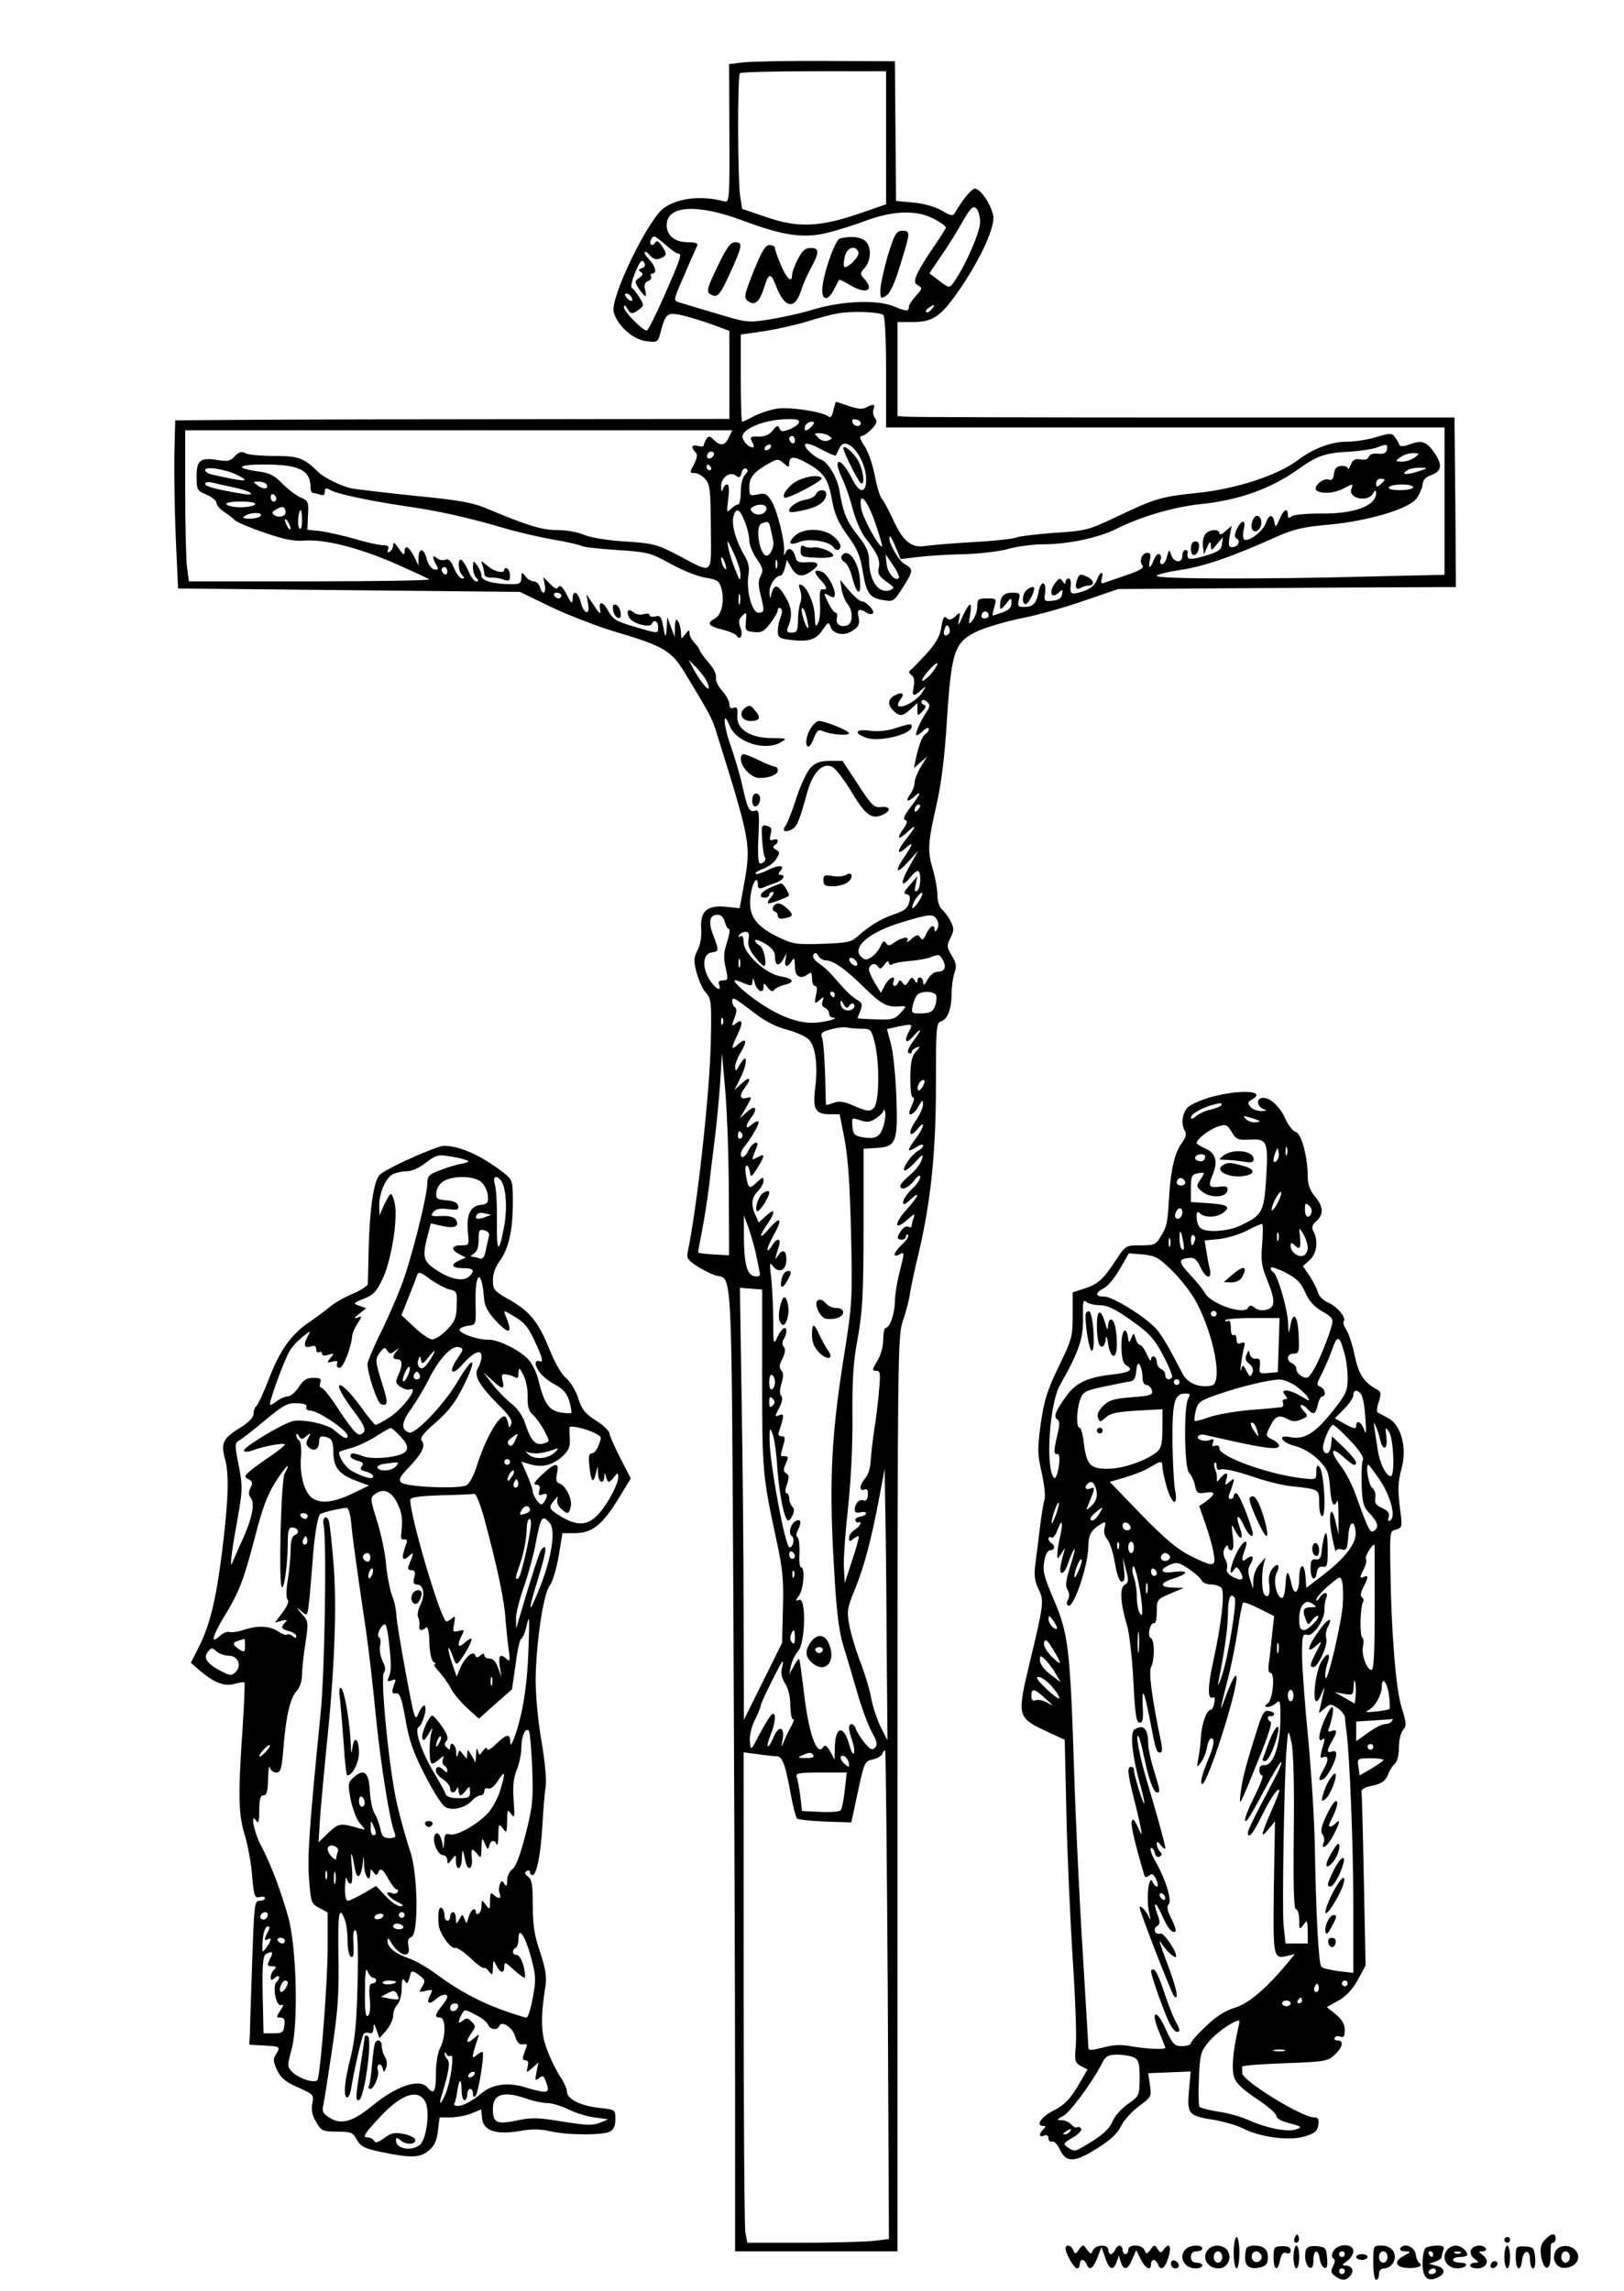 <?xml version="1.0" standalone="no"?>
<!DOCTYPE svg PUBLIC "-//W3C//DTD SVG 20010904//EN"
 "http://www.w3.org/TR/2001/REC-SVG-20010904/DTD/svg10.dtd">
<svg version="1.0" xmlns="http://www.w3.org/2000/svg"
 width="570pt" height="804pt" viewBox="0 0 570 804"
 preserveAspectRatio="xMidYMid meet">

<g transform="translate(0,804) scale(0.1,-0.1)"
fill="#000000" stroke="none">
<path d="M2607 7821 l-48 -6 1 -243 c1 -229 0 -243 -17 -239 -79 22 -163 13
-213 -23 -55 -39 -189 -315 -176 -365 12 -46 66 -96 113 -102 41 -5 42 -5 52
33 18 66 23 69 78 57 27 -7 74 -21 106 -33 l57 -21 0 -155 0 -154 -692 -1
c-381 0 -819 -1 -973 -2 l-280 -2 -3 -120 c-1 -66 1 -199 5 -295 l8 -175 600
-6 600 -6 105 -51 c58 -28 158 -67 223 -87 177 -52 203 -68 250 -145 87 -143
97 -162 111 -208 122 -391 123 -395 96 -543 l-14 -76 -48 5 c-67 6 -91 -15
-87 -78 2 -27 -3 -57 -13 -75 -13 -26 -14 -37 -3 -78 7 -26 21 -58 32 -70 19
-20 21 -33 18 -167 -3 -178 -48 -586 -81 -742 -5 -23 0 -30 34 -52 22 -14 52
-28 65 -32 57 -14 54 54 61 -1144 3 -608 6 -1369 6 -1692 l0 -588 285 0 285 0
0 1605 c0 1552 1 1607 19 1660 10 29 22 73 25 97 4 24 17 88 31 143 42 180 60
351 60 588 0 201 1 218 18 223 23 7 37 44 37 99 0 24 5 56 10 71 8 21 7 33 -9
60 -18 30 -19 36 -5 63 13 27 13 33 0 59 -8 16 -22 34 -30 41 -9 8 -16 29 -16
51 0 20 -7 59 -15 86 -20 67 -19 94 11 225 18 78 30 175 38 309 16 239 26 268
111 307 30 13 99 33 152 44 54 10 152 38 218 61 l120 41 155 1 c85 1 352 2
593 4 l437 2 -2 298 -3 297 -950 0 c-522 0 -962 1 -977 3 l-28 2 0 165 0 165
58 0 c69 1 97 21 166 123 72 107 119 213 112 250 -8 42 -47 98 -66 95 -12 -3
-44 -42 -69 -86 -6 -11 -16 -9 -45 9 -23 13 -63 25 -100 28 l-61 6 -2 245 -2
245 -243 1 c-134 1 -265 -2 -291 -5z m503 -264 l0 -234 -96 -33 c-137 -47
-214 -50 -324 -12 l-85 29 -7 44 c-9 58 -10 424 -1 432 3 4 120 7 260 7 l253
0 0 -233z m330 -297 c0 -36 -56 -162 -95 -214 -13 -17 -15 -17 -49 9 l-34 26
42 62 c24 34 57 88 75 120 27 47 36 56 47 46 8 -6 14 -29 14 -49z m-830 5
c136 -51 208 -62 290 -43 36 9 99 28 140 44 96 35 177 38 238 6 23 -12 42 -26
42 -30 0 -4 -20 -35 -44 -70 -24 -34 -49 -76 -57 -93 -11 -27 -10 -33 4 -41
15 -8 14 -12 -8 -36 -14 -15 -25 -32 -25 -39 0 -17 -10 -16 -53 2 -57 24 -179
19 -275 -9 -45 -14 -118 -30 -161 -37 -77 -12 -81 -11 -187 21 -60 18 -119 35
-130 39 -22 6 -21 7 18 96 21 50 42 96 45 103 4 8 -6 12 -33 12 -45 0 -74 23
-74 60 0 70 108 76 270 15z m-273 -85 c18 -16 38 -30 44 -30 14 0 7 -19 -53
-156 -28 -63 -54 -114 -58 -114 -15 0 -80 67 -80 81 1 10 4 9 11 -3 12 -21 18
-22 42 -4 18 14 18 15 1 43 -10 15 -22 31 -27 34 -4 3 2 28 13 54 16 38 23 46
30 35 7 -11 4 -17 -7 -21 -12 -4 -14 -8 -4 -13 9 -6 8 -11 -5 -21 -17 -12 -17
-14 -1 -39 22 -32 29 -33 21 -2 -4 16 -1 25 11 30 9 3 13 10 10 16 -3 5 -1 10
4 10 18 0 12 25 -10 49 -12 12 -19 24 -16 27 2 2 10 -2 17 -11 14 -17 29 -19
49 -6 11 7 10 13 -4 35 -13 20 -20 24 -26 14 -4 -7 -11 -9 -14 -6 -7 7 2 28
12 28 3 0 21 -13 40 -30z m-122 -181 c11 -17 -1 -21 -15 -4 -8 9 -8 15 -2 15
6 0 14 -5 17 -11z m1055 -44 c-7 -9 -15 -13 -19 -10 -3 3 1 10 9 15 21 14 24
12 10 -5z m-170 -20 c6 -4 10 -79 10 -201 l0 -194 980 0 980 0 0 -258 0 -259
-262 -6 c-371 -10 -748 -9 -748 2 0 5 37 14 83 21 82 12 183 47 332 114 67 30
99 37 190 45 138 13 280 55 307 92 10 14 20 36 21 48 1 16 11 27 28 33 40 14
43 36 13 80 -28 40 -44 45 -91 27 -16 -6 -29 -6 -31 -1 -1 5 -8 17 -15 27 -12
16 -17 16 -67 1 -29 -9 -76 -16 -104 -16 -54 0 -119 -25 -171 -65 -71 -53
-216 -101 -355 -115 -126 -13 -145 -19 -280 -83 -101 -48 -109 -50 -222 -57
-64 -5 -122 -12 -130 -16 -7 -4 -73 -12 -148 -16 -74 -4 -152 -11 -173 -14
-49 -8 -79 18 -114 96 -14 30 -31 62 -38 70 -7 8 -18 46 -25 83 -7 37 -23 83
-36 102 -15 23 -19 35 -10 35 7 0 23 11 36 25 18 19 20 27 11 38 -6 8 -9 22
-5 31 7 18 0 20 -26 6 -13 -7 -31 -5 -60 5 -24 8 -44 15 -45 15 -2 0 -6 -14
-10 -30 -5 -22 -10 -28 -18 -21 -21 16 -135 34 -180 27 -24 -4 -60 -16 -80
-26 -20 -11 -39 -20 -42 -20 -3 0 -5 69 -5 153 l0 153 83 12 c45 7 111 22 147
33 36 11 85 25 110 29 47 9 142 6 160 -5z m-296 -378 c-2 -7 -18 -18 -34 -24
-23 -9 -30 -8 -34 4 -5 12 -10 11 -24 -8 -13 -15 -29 -22 -50 -21 -29 1 -31
-1 -22 -19 6 -10 7 -19 3 -19 -14 0 -29 14 -36 32 -11 30 73 66 155 67 35 1
46 -2 42 -12z m217 -2 c-1 -15 -24 -12 -29 3 -3 9 2 13 12 10 10 -1 17 -7 17
-13z m-171 -10 c-7 -8 -16 -15 -21 -15 -5 0 -6 7 -3 15 4 8 13 15 21 15 13 0
13 -3 3 -15z m-292 -40 c-13 -29 -30 -32 -53 -8 -14 14 -18 14 -26 2 -5 -8 -9
-18 -9 -22 0 -5 -9 -5 -20 -2 -22 7 -26 -5 -9 -22 8 -8 6 -19 -5 -42 -16 -29
-16 -31 2 -31 10 0 27 -9 37 -21 17 -17 19 -39 20 -170 1 -173 12 -164 -118
-96 -71 37 -86 41 -185 47 -62 4 -122 14 -144 24 -21 9 -62 16 -92 16 -54 0
-103 15 -244 74 -51 22 -98 31 -255 46 -105 11 -205 23 -222 26 -35 7 -97 37
-116 56 -54 52 -70 58 -156 58 -46 0 -92 4 -102 10 -14 7 -23 4 -37 -11 -14
-16 -25 -19 -56 -14 -64 11 -78 1 -78 -56 0 -48 2 -51 35 -65 19 -8 35 -21 35
-29 0 -8 12 -22 28 -32 15 -10 32 -23 37 -29 6 -6 52 -26 103 -43 68 -24 106
-31 140 -28 69 6 192 -25 320 -81 61 -27 115 -52 119 -55 3 -4 -185 -7 -419
-7 l-425 0 -7 53 c-3 28 -6 148 -6 265 l0 212 960 0 960 0 -12 -25z m352 5
c12 -8 12 -10 -4 -16 -11 -4 -24 0 -34 10 -15 15 -15 16 3 16 11 0 27 -4 35
-10z m-120 -16 c0 -8 -4 -12 -10 -9 -5 3 -10 10 -10 16 0 5 5 9 10 9 6 0 10
-7 10 -16z m123 -46 c11 -5 20 -8 21 -6 1 2 6 13 12 25 22 52 93 -31 94 -109
0 -52 -24 -50 -51 5 -38 75 -69 75 -34 0 13 -27 30 -77 39 -113 10 -36 29 -80
45 -100 41 -52 52 -77 45 -104 -4 -19 1 -28 27 -47 29 -20 30 -23 13 -30 -41
-14 -74 34 -74 109 0 25 -11 48 -40 84 -38 48 -51 79 -64 158 -7 43 -40 99
-64 107 -25 9 -62 44 -56 54 2 4 19 1 37 -8 17 -9 40 -20 50 -25z m-208 22
c-3 -5 -11 -10 -16 -10 -6 0 -7 5 -4 10 3 6 11 10 16 10 6 0 7 -4 4 -10z
m2163 -7 c-2 -13 -11 -17 -31 -15 -17 2 -29 -2 -33 -11 -3 -9 -14 -12 -29 -9
-19 3 -27 -1 -34 -19 -5 -13 -10 -19 -10 -13 -1 6 -11 10 -23 9 -17 -1 -24 -9
-26 -28 -2 -18 -8 -24 -18 -20 -21 8 -59 -28 -42 -39 20 -12 60 -9 92 7 35 19
37 19 29 -1 -12 -33 58 -48 76 -16 8 13 10 14 11 2 0 -45 -77 -74 -195 -72
-50 0 -95 -4 -102 -10 -10 -8 -13 -6 -13 6 0 26 -15 18 -29 -16 -13 -30 -14
-31 -18 -10 -6 30 -19 28 -31 -5 -11 -31 -67 -70 -77 -54 -3 6 -3 22 1 36 8
33 -9 32 -25 -2 -9 -20 -9 -28 0 -33 15 -10 3 -30 -17 -30 -12 0 -13 8 -8 38
l7 37 -22 -19 c-11 -11 -21 -14 -21 -8 0 17 -35 15 -49 -2 -7 -8 -11 -27 -9
-43 l4 -28 11 25 c10 22 12 22 13 5 1 -19 2 -18 21 5 l21 25 -3 -25 c-3 -20
-14 -27 -61 -41 -56 -16 -64 -14 -59 14 0 4 -3 7 -9 7 -5 0 -10 -9 -10 -20 0
-27 -29 -26 -39 2 -8 21 -8 21 -15 -5 -3 -15 -11 -27 -17 -27 -6 0 -9 7 -6 15
4 8 2 17 -3 20 -6 4 -14 -5 -20 -19 -12 -33 -22 -34 -14 -1 4 18 2 25 -9 25
-19 0 -30 -29 -17 -44 7 -9 -9 -18 -58 -35 -37 -12 -72 -25 -79 -27 -7 -3 -10
2 -6 15 8 30 -6 26 -17 -4 -9 -24 -35 -40 -76 -47 -15 -2 -18 2 -16 25 2 15
-1 27 -7 27 -6 0 -11 -6 -11 -12 0 -9 -4 -8 -10 2 -9 13 -12 12 -25 -4 -27
-35 -15 -62 14 -33 10 10 12 8 9 -8 -2 -14 -12 -21 -34 -23 -29 -3 -30 -1 -26
26 6 44 -15 48 -23 4 -8 -41 -19 -52 -53 -52 -19 0 -21 4 -16 25 6 23 3 25
-24 25 -30 0 -42 -14 -42 -48 0 -13 5 -11 20 8 19 24 20 24 20 3 0 -15 -9 -24
-31 -32 -18 -6 -33 -11 -35 -11 -1 0 1 14 6 30 8 29 8 30 -26 30 -31 0 -34 -3
-34 -28 0 -16 -7 -37 -16 -48 -14 -18 -15 -17 -9 19 8 49 -1 47 -26 -5 -15
-35 -18 -37 -13 -13 5 28 5 29 -13 12 -15 -13 -22 -14 -31 -5 -8 8 -13 0 -18
-33 -5 -32 -19 -56 -53 -94 -25 -27 -50 -53 -56 -57 -6 -5 -5 -11 4 -17 9 -6
12 -19 8 -40 -7 -35 -2 -38 26 -13 20 17 20 17 3 -9 -17 -27 -71 -57 -83 -46
-3 4 0 13 7 22 17 21 7 29 -19 15 -25 -13 -27 -33 -5 -54 21 -21 33 -20 61 6
l23 21 0 -23 c0 -23 1 -24 18 -6 12 14 14 20 4 23 -6 3 -10 9 -7 14 4 5 12 3
19 -4 11 -10 11 -16 -3 -37 -22 -33 -42 -80 -34 -80 4 0 15 7 25 17 10 9 18
11 18 5 0 -6 -5 -14 -11 -17 -12 -8 -23 -36 -34 -85 l-7 -35 23 20 23 20 -22
-36 c-12 -20 -22 -45 -22 -55 0 -11 -7 -30 -16 -42 -18 -26 -8 -29 19 -4 24
20 17 4 -22 -47 -18 -24 -22 -36 -13 -39 9 -3 6 -12 -9 -33 -24 -34 -15 -38
18 -7 32 30 29 18 -7 -27 -33 -41 -33 -60 0 -30 27 24 25 14 -5 -31 -37 -54
-30 -65 12 -19 l36 40 -32 -57 c-33 -59 -29 -79 7 -33 11 13 22 21 26 18 10
-11 7 -61 -5 -69 -9 -5 -10 1 -5 22 l6 29 -26 -30 c-22 -24 -24 -31 -12 -33
12 -2 14 -10 9 -29 -5 -20 -18 -30 -52 -41 -47 -16 -88 -41 -129 -78 -22 -20
-37 -23 -125 -26 -94 -3 -103 -1 -160 27 -77 39 -100 75 -90 145 6 46 25 71
25 34 0 -11 5 -14 18 -9 9 4 29 12 45 17 27 10 37 28 16 28 -8 0 -8 5 1 15 17
21 -11 20 -51 -1 -17 -8 -33 -13 -37 -10 -3 3 9 11 26 17 17 6 38 21 46 34 14
22 14 25 0 33 -11 6 -13 11 -5 16 17 11 13 26 -5 19 -12 -4 -14 0 -9 19 5 20
2 26 -13 30 -19 5 -20 1 -17 -49 2 -30 6 -57 9 -60 8 -8 -3 -23 -16 -23 -7 0
-9 32 -6 95 4 86 2 95 -13 90 -19 -6 -25 5 -44 90 -7 33 -25 93 -39 134 -27
74 -31 137 -5 74 24 -58 123 -90 179 -58 24 14 23 14 -31 15 -77 0 -125 32
-121 79 2 26 -1 32 -13 27 -10 -4 -15 1 -15 14 0 10 -12 31 -26 47 -14 15 -23
35 -21 45 3 10 -8 33 -27 54 -17 20 -31 40 -31 44 0 3 -8 14 -17 24 -10 10
-18 25 -18 34 0 13 -2 13 -15 -4 -14 -18 -14 -18 -15 6 0 14 -5 32 -10 40 -7
11 -10 6 -11 -20 l-1 -35 -13 35 -13 35 -2 -40 c-1 -22 -4 -31 -7 -20 -2 11
-6 31 -9 44 -4 17 -10 22 -24 18 -11 -3 -20 -1 -20 5 0 5 -9 6 -20 3 -12 -4
-28 -1 -36 6 -19 16 -28 5 -15 -19 11 -20 73 -37 79 -21 7 17 22 9 22 -11 0
-24 4 -25 -84 1 -63 18 -75 26 -91 55 -19 36 -36 37 -28 1 3 -15 -4 -10 -22
18 l-27 40 6 -33 c8 -44 -15 -38 -26 6 -10 37 -28 43 -28 10 -1 -19 -5 -16
-21 16 -14 26 -23 35 -29 26 -5 -9 -13 -6 -30 12 l-23 23 5 -27 c6 -32 -8 -38
-17 -8 -3 11 -13 20 -22 20 -9 0 -22 8 -29 18 -12 16 -13 15 -14 -5 0 -19 -6
-23 -32 -23 -66 0 -108 12 -108 29 0 10 -7 26 -15 37 -14 18 -14 18 -15 -6 0
-15 5 -31 12 -38 9 -9 9 -12 -1 -12 -6 0 -18 15 -26 34 -8 19 -19 37 -25 41
-14 9 -13 -38 2 -53 9 -9 9 -12 -1 -12 -6 0 -19 16 -27 36 -11 26 -19 34 -31
30 -8 -4 -22 -1 -29 5 -17 14 -18 5 -3 -23 9 -17 8 -19 -7 -16 -10 2 -21 17
-26 36 -10 39 -28 42 -29 5 l0 -28 -16 33 c-18 35 -33 42 -33 15 0 -13 -6 -9
-20 12 -14 20 -20 25 -20 13 0 -9 -5 -20 -12 -24 -7 -5 -9 -2 -6 8 5 11 -1 15
-20 15 -15 1 -58 10 -97 22 -38 11 -92 23 -118 27 l-48 5 2 51 c3 47 1 51 -27
63 -16 7 -44 29 -63 48 -26 27 -44 37 -80 42 -89 12 -80 25 17 25 123 0 162
-20 162 -81 0 -10 4 -19 9 -19 5 0 16 -3 25 -6 11 -4 16 -1 16 10 0 13 4 15
18 7 27 -15 133 -37 257 -56 121 -17 225 -40 357 -79 48 -14 126 -32 173 -40
47 -8 90 -18 97 -22 6 -4 62 -10 123 -14 107 -7 117 -9 188 -48 41 -23 96 -45
123 -49 42 -7 49 -12 56 -38 12 -42 1 -93 -22 -105 -31 -16 -24 -27 24 -39 25
-6 48 -16 51 -21 13 -21 24 1 14 27 -8 21 -6 30 6 42 15 15 16 13 13 -19 -3
-33 -1 -35 29 -38 25 -3 36 3 57 31 14 19 26 39 26 46 0 7 4 10 10 6 6 -4 6
-15 0 -31 -6 -14 -10 -36 -10 -49 0 -20 6 -25 33 -29 71 -10 100 -3 123 32 20
29 23 31 29 13 7 -24 42 -33 69 -19 29 15 36 29 29 55 -6 24 3 29 27 14 8 -6
18 -7 23 -4 11 6 -22 43 -39 43 -6 0 -26 17 -44 38 l-31 37 5 -34 c4 -19 13
-42 21 -51 19 -21 19 -66 0 -74 -24 -9 -43 3 -38 25 3 10 1 19 -4 19 -5 0 -17
16 -26 35 -17 35 -17 36 3 25 16 -9 20 -8 20 5 0 25 -27 72 -46 79 -27 10 -29
-2 -6 -27 25 -26 28 -38 10 -35 -10 2 -12 -11 -10 -49 2 -29 -1 -60 -7 -70 -8
-15 -10 -11 -11 22 0 43 -27 106 -48 113 -9 3 -10 -2 -3 -20 4 -12 5 -32 0
-43 -4 -11 -8 -39 -8 -62 -1 -37 -4 -43 -22 -43 -16 0 -19 4 -14 18 17 38 15
69 -8 107 -25 44 -39 48 -49 13 -6 -22 -6 -22 -7 4 -1 25 21 58 39 58 4 0 11
12 15 27 l7 28 16 -28 c19 -31 38 -34 70 -11 32 22 27 34 -15 31 -30 -2 -38 2
-41 18 -6 28 -26 38 -34 17 -7 -14 -7 -14 -6 3 3 36 -24 143 -43 175 -17 27
-23 31 -49 25 -29 -6 -30 -5 -30 27 0 35 19 55 78 87 20 11 27 10 43 -5 17
-15 19 -15 19 -1 0 27 16 28 64 1 59 -33 74 -56 87 -133 9 -47 22 -76 53 -119
34 -46 45 -71 54 -126 13 -79 24 -94 73 -102 34 -6 37 -4 67 43 38 60 39 66 8
83 -23 12 -63 86 -53 97 3 2 12 -15 21 -38 l17 -41 57 7 c31 4 102 9 157 10
55 1 127 9 161 18 34 10 91 17 127 17 85 0 195 23 257 55 84 42 199 76 294 86
136 14 247 54 345 124 63 45 93 56 177 60 38 2 81 9 95 14 35 14 41 13 37 -6z
m-2367 -26 c-13 -13 -26 -3 -16 12 3 6 11 8 17 5 6 -4 6 -10 -1 -17z m2465 -2
c-11 -8 -31 -15 -45 -15 -25 1 -25 1 -7 15 11 8 31 15 45 15 25 -1 25 -1 7
-15z m-2471 -35 c3 -5 1 -10 -4 -10 -6 0 -11 5 -11 10 0 6 2 10 4 10 3 0 8 -4
11 -10z m-1662 -27 c50 -25 29 -25 -90 2 -13 3 -23 10 -23 16 0 14 74 2 113
-18z m1782 1 c-9 -9 -15 -34 -15 -60 0 -24 -4 -44 -9 -44 -5 0 -17 -7 -26 -16
-15 -15 -15 -12 -9 35 4 33 3 51 -4 51 -6 0 -13 -8 -15 -17 -3 -11 -5 -8 -6 9
-1 33 32 56 53 38 10 -8 15 -5 19 11 3 12 10 18 16 14 8 -4 6 -11 -4 -21z
m2360 11 c-42 -13 -60 -10 -35 5 8 6 29 9 45 9 29 -1 28 -2 -10 -14z m-115
-29 c0 -2 -7 -9 -15 -16 -12 -10 -15 -10 -15 4 0 9 7 16 15 16 8 0 15 -2 15
-4z m-4037 -27 c57 -12 81 -30 30 -22 -89 14 -133 26 -133 35 0 5 10 8 23 5
12 -3 48 -11 80 -18z m112 12 c10 -17 -9 -20 -30 -5 -18 14 -18 14 2 14 12 0
24 -4 28 -9z m4025 -11 c0 -5 -21 -10 -46 -10 -27 0 -43 4 -39 10 3 6 24 10
46 10 21 0 39 -4 39 -10z m-3990 -41 c0 -5 -4 -9 -10 -9 -5 0 -10 7 -10 16 0
8 5 12 10 9 6 -3 10 -10 10 -16z m2102 -84 c15 -44 26 -81 24 -82 -8 -9 -68
99 -73 132 -11 67 20 35 49 -50z m-2177 65 c-3 -5 -26 -10 -50 -10 -24 0 -47
5 -50 10 -4 6 15 10 50 10 35 0 54 -4 50 -10z m96 -41 c-9 -4 -22 -2 -29 4
-10 8 -7 12 10 21 19 10 24 9 29 -3 4 -10 0 -19 -10 -22z m1699 27 c0 -19 -30
-29 -47 -15 -11 10 -11 14 -1 20 20 13 48 10 48 -5z m-1630 -43 c0 -23 -4 -33
-9 -27 -9 8 -4 64 5 64 2 0 4 -17 4 -37z m1554 -3 c9 -22 16 -52 16 -67 0 -15
12 -44 26 -64 22 -32 24 -41 14 -59 -9 -17 -9 -33 -1 -65 15 -59 14 -65 -7
-65 -23 0 -44 80 -35 133 4 26 0 45 -15 69 -28 48 -45 105 -38 134 9 35 22 30
40 -16z m-1699 20 c-3 -5 -21 -10 -38 -10 -24 0 -28 3 -17 10 20 13 63 13 55
0z m105 -45 c0 -5 -5 -3 -10 5 -5 8 -10 20 -10 25 0 6 5 3 10 -5 5 -8 10 -19
10 -25z m1685 -2 c4 -16 8 -35 9 -44 4 -18 -11 -49 -23 -49 -25 0 -42 104 -18
113 23 10 27 7 32 -20z m-106 -161 c0 -23 -3 -20 -18 18 -10 25 -22 61 -25 80
-6 30 -4 28 18 -18 14 -30 26 -66 25 -80z m-50 23 c0 -5 -4 -3 -9 5 -5 8 -9
22 -9 30 0 16 17 -16 18 -35z m606 -33 c-13 -14 -40 17 -43 49 l-4 34 27 -39
c14 -21 23 -41 20 -44z m-428 36 c-3 -7 -5 -2 -5 12 0 14 2 19 5 13 2 -7 2
-19 0 -25z m-1157 -14 c0 -8 -4 -12 -10 -9 -5 3 -10 10 -10 16 0 5 5 9 10 9 6
0 10 -7 10 -16z m400 -84 c0 -5 -4 -10 -9 -10 -6 0 -13 5 -16 10 -3 6 1 10 9
10 9 0 16 -4 16 -10z m627 -27 c-3 -10 -5 -4 -5 12 0 17 2 24 5 18 2 -7 2 -21
0 -30z m237 -63 c5 -23 4 -30 -2 -20 -14 23 -25 77 -14 65 6 -5 13 -26 16 -45z
m636 19 c0 -5 -7 -9 -15 -9 -9 0 -12 6 -9 15 6 15 24 11 24 -6z m-140 -63
c-14 -14 -22 -2 -14 18 5 14 9 15 15 4 4 -7 4 -17 -1 -22z m-851 -164 c7 -13
10 -26 8 -28 -5 -6 -37 37 -57 76 l-13 25 25 -25 c14 -14 31 -36 37 -48z m795
31 c-11 -15 -27 -29 -35 -32 -7 -2 0 12 16 31 34 40 49 41 19 1z m-52 -485
c-7 -7 -12 -8 -12 -2 0 14 12 26 19 19 2 -3 -1 -11 -7 -17z m2 -322 c-9 -15
-19 -24 -22 -22 -2 3 3 17 12 32 10 14 20 23 23 21 2 -3 -3 -17 -13 -31z
m-680 -71 c4 -14 10 -25 15 -25 4 0 1 -21 -7 -46 -12 -35 -13 -56 -5 -90 9
-41 9 -44 -9 -44 -14 0 -18 -5 -14 -15 10 -28 -14 -15 -34 18 -27 43 -23 91 8
95 26 4 26 5 6 59 -19 48 -14 73 15 73 12 0 21 -9 25 -25z m745 7 c6 -11 6
-24 0 -33 -6 -10 -9 -10 -9 -1 0 21 -16 13 -29 -15 -10 -21 -14 -24 -21 -13
-7 12 -13 11 -31 -5 -12 -11 -19 -14 -15 -7 10 17 -15 15 -43 -4 -19 -14 -25
-14 -31 -3 -7 10 -11 7 -20 -12 -6 -14 -21 -31 -32 -38 -17 -11 -23 -10 -36 2
-33 34 29 86 144 121 99 30 111 30 123 8z m-662 -69 c-3 -19 3 -36 22 -60 14
-18 29 -33 32 -33 13 0 1 63 -14 72 -10 5 -17 13 -17 18 0 5 16 0 35 -11 23
-14 35 -28 35 -43 0 -34 12 -40 28 -14 l13 23 -4 -22 c-6 -27 8 -30 22 -5 9
14 10 10 11 -19 0 -37 20 -48 48 -26 9 7 12 3 12 -17 0 -14 5 -26 11 -26 7 0
8 -11 3 -32 -6 -31 -5 -32 12 -18 16 14 17 13 11 -3 -4 -11 -1 -20 8 -23 8 -4
15 -12 15 -20 0 -8 6 -14 13 -15 29 -1 -32 -18 -70 -18 -59 -1 -130 28 -208
85 -58 43 -86 75 -52 61 46 -19 47 -19 48 -1 1 14 3 13 8 -5 8 -29 31 -40 31
-15 0 16 1 16 15 -2 10 -13 17 -15 22 -8 5 6 20 14 36 18 39 9 33 22 -13 30
-52 8 -130 80 -130 120 0 18 -4 25 -12 20 -7 -4 -8 -3 -4 4 4 7 14 12 23 12
11 0 14 -7 10 -27z m271 -73 c27 0 72 -32 139 -99 59 -57 78 -67 127 -62 18 1
18 0 -4 -24 -20 -22 -30 -24 -86 -22 -35 1 -64 3 -64 4 0 1 4 13 10 27 8 21 6
27 -11 37 -12 6 -35 27 -53 47 -44 51 -59 66 -85 84 -14 10 -20 21 -16 28 6 9
10 8 17 -4 5 -9 17 -16 26 -16z m412 0 c13 -25 5 -40 -20 -40 -11 0 -26 -12
-34 -27 -11 -20 -15 -23 -16 -10 0 19 -20 24 -20 5 0 -9 -4 -8 -10 2 -9 13
-12 12 -21 -4 -9 -15 -13 -16 -21 -5 -7 11 -11 11 -15 2 -7 -18 -24 -16 -17 2
10 26 -15 16 -30 -12 l-14 -27 -21 34 c-11 19 -21 40 -21 47 0 19 21 27 31 12
7 -11 11 -10 23 6 9 12 15 15 16 7 0 -8 5 -10 13 -5 6 4 34 9 61 11 27 2 58 8
70 12 31 13 34 12 46 -10z m-713 -22 c-3 -7 -5 -2 -5 12 0 14 2 19 5 13 2 -7
2 -19 0 -25z m411 13 c3 -8 -1 -12 -9 -9 -7 2 -15 10 -17 17 -3 8 1 12 9 9 7
-2 15 -10 17 -17z m-78 -111 c0 -5 -2 -10 -4 -10 -3 0 -8 5 -11 10 -3 6 -1 10
4 10 6 0 11 -4 11 -10z m356 -3 c2 -7 1 -24 -4 -37 -7 -19 -17 -25 -46 -26
-37 -1 -38 0 -32 30 4 16 12 34 19 38 19 12 57 9 63 -5z m-635 -64 c35 -27 76
-48 114 -57 33 -9 67 -25 76 -36 22 -26 30 -92 20 -169 -9 -74 1 -91 53 -91
l33 0 17 -86 c12 -61 19 -160 23 -328 5 -234 5 -247 -25 -436 -46 -287 -53
-453 -33 -770 7 -124 16 -196 31 -245 12 -38 34 -113 49 -165 15 -52 38 -114
51 -138 19 -34 21 -45 11 -55 -10 -10 -17 -6 -37 18 -13 17 -27 38 -30 48 -6
20 -24 23 -24 3 0 -7 5 -27 11 -44 6 -17 9 -37 6 -44 -2 -7 -10 6 -16 29 -20
73 -50 66 -51 -12 l-1 -40 -15 29 c-12 20 -18 25 -24 16 -23 -37 -53 50 -70
205 -7 55 -13 102 -15 103 -2 2 -11 -9 -19 -25 l-16 -28 6 30 c4 17 15 39 25
51 26 28 29 190 4 180 -14 -5 -14 -4 0 16 16 24 21 98 7 98 -5 0 -8 22 -6 50
1 27 -2 52 -7 56 -5 3 -5 13 1 24 14 27 12 40 -5 34 -19 -8 -30 -45 -16 -54
12 -7 5 -40 -8 -40 -15 0 -71 303 -70 380 0 40 1 42 10 20 6 -14 12 -54 15
-90 6 -99 20 -182 34 -209 6 -11 10 -9 20 8 8 17 9 26 1 34 -6 6 -11 19 -11
29 0 10 -4 18 -9 18 -6 0 -6 12 1 31 8 24 8 33 -3 39 -10 7 -10 14 -1 34 10
22 9 26 -3 26 -18 0 -17 -3 -6 38 8 26 7 32 -6 32 -10 0 -13 6 -9 16 3 9 9 27
12 40 5 20 3 23 -11 18 -16 -7 -16 -5 0 26 11 21 13 36 7 42 -6 6 -6 22 1 44
8 25 7 38 -1 46 -8 8 -7 19 4 40 10 20 12 33 5 42 -6 7 -6 17 -1 26 6 8 10 21
10 28 0 22 -16 12 -31 -19 -14 -30 -15 -28 -15 58 0 48 -4 115 -7 148 -7 54
-6 58 7 41 21 -26 46 -13 46 24 0 33 -13 39 -30 13 -12 -18 -11 -15 4 35 9 28
-9 29 -24 1 -7 -11 -14 -19 -16 -16 -3 3 7 26 21 52 33 58 25 71 -15 24 -36
-42 -39 -31 -5 18 29 43 25 56 -8 25 l-24 -22 -11 25 c-17 37 -15 62 8 85 11
11 20 28 20 37 0 14 -4 13 -25 -7 -26 -25 -29 -22 -38 33 -2 15 -1 27 4 27 4
0 9 -10 11 -22 3 -21 5 -20 26 13 28 45 28 53 0 38 -22 -12 -22 -14 -2 36 11
26 -16 16 -28 -10 -11 -25 -28 -34 -28 -15 0 6 5 16 10 23 26 31 58 86 52 91
-3 3 -14 -1 -24 -11 -22 -19 -24 -5 -3 23 26 34 18 50 -12 23 l-27 -24 23 39
c21 38 22 38 1 33 -24 -6 -26 10 -5 37 24 32 17 41 -11 15 l-26 -24 21 43 c26
52 25 94 -2 47 -13 -24 -16 -26 -17 -10 0 11 9 35 21 54 23 39 18 52 -11 26
-25 -23 -25 -15 -1 35 20 41 17 58 -6 39 -16 -14 -16 -9 -3 25 6 16 6 27 0 31
-6 4 -10 13 -10 21 0 18 5 15 81 -43z m330 28 c4 7 11 10 15 6 12 -12 -11 -28
-29 -21 -9 3 -17 14 -17 23 1 13 2 13 11 -3 9 -14 13 -16 20 -5z m-444 -63
c-3 -8 -6 -5 -6 6 -1 11 2 17 5 13 3 -3 4 -12 1 -19z m654 -26 c-20 -37 -11
-48 14 -19 33 37 32 25 -1 -18 -15 -21 -21 -36 -15 -40 6 -3 11 -2 11 3 0 6 8
13 17 16 14 6 14 4 -2 -14 -15 -16 -19 -37 -20 -91 0 -38 3 -69 8 -69 5 0 6
-7 3 -15 -3 -8 -9 -22 -12 -30 -11 -27 15 -16 30 13 13 23 15 24 16 7 0 -11
-12 -38 -26 -58 -29 -43 -23 -65 7 -28 28 35 23 5 -6 -33 -14 -18 -25 -36 -25
-41 0 -4 11 0 25 9 14 9 25 12 25 7 0 -6 -8 -15 -19 -20 -21 -12 -55 -60 -47
-68 3 -3 20 9 37 28 29 31 31 32 24 9 -4 -14 -23 -38 -41 -53 -19 -16 -34 -33
-34 -38 0 -19 29 -8 49 19 13 17 20 21 21 12 0 -8 -13 -28 -30 -43 -16 -16
-30 -36 -30 -45 0 -12 5 -10 25 8 37 35 30 13 -10 -31 -50 -55 -47 -82 3 -36
21 19 24 19 19 4 -4 -10 -7 -23 -7 -28 0 -6 -5 -7 -11 -4 -6 4 -17 -1 -24 -11
-19 -25 -18 -34 0 -34 8 0 15 5 15 12 0 6 3 8 7 4 4 -4 -5 -18 -20 -32 -31
-29 -37 -50 -9 -35 17 9 17 7 1 -57 -10 -37 -18 -86 -18 -109 -1 -44 -18 -93
-33 -93 -4 0 -8 -19 -8 -41 0 -25 -9 -55 -21 -75 -18 -30 -19 -34 -4 -34 15 0
16 -9 10 -72 -3 -40 -11 -102 -17 -138 -5 -36 -11 -84 -12 -107 -1 -23 -9 -50
-19 -60 -20 -23 -23 -47 -3 -40 10 4 13 -2 12 -19 -1 -16 -6 -22 -15 -19 -15
6 -31 -11 -31 -34 0 -8 7 -11 20 -8 11 3 20 1 20 -3 0 -5 -9 -10 -20 -12 -12
-2 -19 -7 -18 -13 2 -5 6 -9 11 -7 15 5 6 -14 -13 -26 -11 -7 -20 -19 -20 -28
0 -14 3 -14 15 -4 9 7 17 11 19 9 2 -2 -8 -40 -23 -84 l-26 -80 -3 54 c-2 30
5 123 14 205 10 93 17 217 16 323 -1 134 3 196 19 280 16 91 20 151 20 385 l0
277 47 3 c68 4 74 21 68 183 -3 72 -11 153 -19 182 l-14 52 41 9 c49 10 51 9
37 -16z m-164 8 c29 0 32 -3 44 -52 17 -74 15 -206 -4 -226 -14 -13 -21 -13
-66 6 -38 17 -56 20 -75 12 -14 -5 -26 -8 -27 -7 0 1 -2 49 -3 107 -2 58 -6
115 -10 126 -7 19 -3 23 31 32 21 6 47 9 58 6 11 -2 34 -4 52 -4z m-469 -577
l1 -218 -55 3 c-30 2 -54 5 -54 7 0 2 6 36 14 76 8 41 19 112 25 159 5 47 15
125 21 174 6 49 14 135 18 190 l6 101 12 -137 c6 -75 12 -235 12 -355z m682
376 c-7 -11 -14 -18 -17 -15 -8 8 5 36 17 36 7 0 7 -6 0 -21z m-140 -143 c-12
-37 -29 -45 -75 -36 -25 4 -31 10 -33 37 -3 32 -3 32 27 22 23 -8 35 -7 55 6
14 10 27 22 27 29 1 6 3 3 6 -7 2 -9 -1 -32 -7 -51z m-495 -25 c3 -5 1 -12 -5
-16 -5 -3 -10 1 -10 9 0 18 6 21 15 7z m46 -411 c5 -25 12 -55 14 -68 5 -20 2
-23 -17 -20 -27 4 -37 45 -37 148 l0 65 15 -40 c8 -22 19 -60 25 -85z m24
-450 c0 -327 2 -340 51 -568 21 -97 25 -138 22 -237 l-3 -120 -67 -135 -67
-135 -1 366 c0 201 -3 542 -7 758 l-6 392 39 -3 39 -3 0 -315z m45 -10 c0 -10
-4 -22 -10 -25 -6 -4 -10 7 -10 25 0 18 4 29 10 25 6 -3 10 -15 10 -25z m-8
-82 c-9 -9 -12 -7 -12 12 0 19 3 21 12 12 9 -9 9 -15 0 -24z m400 -829 l3
-346 -23 45 c-13 26 -28 71 -34 102 -5 30 -23 89 -39 130 -16 41 -33 99 -38
127 -9 47 -8 59 18 122 33 79 60 181 87 326 l19 100 2 -130 c2 -71 4 -286 5
-476z m-322 300 c0 -5 -4 -9 -10 -9 -5 0 -10 7 -10 16 0 8 5 12 10 9 6 -3 10
-10 10 -16z m-3 -71 c-3 -8 -6 -5 -6 6 -1 11 2 17 5 13 3 -3 4 -12 1 -19z m3
-215 c0 -19 -3 -24 -10 -17 -6 6 -8 18 -4 27 9 24 14 21 14 -10z m-46 -108
c-4 -16 0 -35 12 -53 11 -17 18 -46 18 -79 1 -28 5 -49 10 -46 5 3 2 -7 -6
-23 -9 -16 -21 -40 -26 -54 -10 -24 -11 -23 -5 6 8 46 -14 51 -32 8 -8 -20
-18 -35 -20 -32 -3 3 2 21 10 41 17 42 20 81 5 72 -6 -4 -25 -34 -43 -68 -32
-62 -32 -62 -35 -29 -2 19 5 51 17 76 12 23 21 46 21 51 0 10 72 155 77 155 2
0 1 -11 -3 -25z m372 -1147 l4 -855 -61 -7 c-34 -3 -146 -6 -249 -6 l-187 0
-7 37 c-3 21 -6 408 -6 861 l0 823 53 -7 c28 -4 58 -7 65 -7 18 0 30 -35 47
-131 8 -43 18 -82 22 -87 4 -4 49 -9 99 -11 l92 -3 23 107 c22 103 24 108 52
114 15 3 31 12 34 20 3 8 7 13 10 11 2 -3 6 -389 9 -859z m-261 842 c4 -6 -7
-10 -27 -9 -27 0 -30 2 -13 9 27 12 33 12 40 0z m124 -26 c3 -16 1 -17 -13 -5
-19 16 -21 34 -3 29 6 -3 14 -13 16 -24z m-14 -96 c-4 -35 -10 -67 -15 -71 -4
-4 -36 -7 -71 -5 l-64 3 -6 52 c-4 29 -9 60 -13 68 -4 13 9 15 85 15 l91 0 -7
-62z"/>
<path d="M3116 7143 c-14 -49 -26 -103 -26 -121 0 -30 1 -31 20 -20 14 9 31
45 50 109 36 116 36 119 7 119 -21 0 -27 -10 -51 -87z"/>
<path d="M2948 7203 c-17 -4 -59 -124 -62 -177 -2 -41 20 -43 40 -4 9 18 18
34 19 36 2 2 18 -6 36 -17 57 -35 91 -22 52 21 -15 17 -15 19 2 38 24 27 24
79 0 96 -18 14 -53 16 -87 7z m65 -48 c6 -14 -41 -61 -50 -51 -3 3 -2 18 2 35
7 33 38 43 48 16z"/>
<path d="M2518 7104 c-34 -70 -39 -87 -27 -95 26 -17 34 -9 72 74 43 94 45
107 17 107 -16 0 -30 -19 -62 -86z"/>
<path d="M2645 7088 c-34 -86 -35 -93 -19 -105 23 -17 39 -3 55 45 17 56 24
57 43 8 29 -77 65 -84 87 -18 6 21 22 57 35 81 31 56 30 71 -1 71 -19 0 -29
-10 -45 -40 -11 -21 -20 -46 -20 -55 0 -30 -18 -14 -39 34 -11 27 -21 54 -21
60 0 6 -9 11 -19 11 -15 0 -27 -21 -56 -92z"/>
<path d="M2960 6467 c0 -12 52 -117 61 -122 18 -12 8 53 -13 85 -20 29 -48 51
-48 37z"/>
<path d="M2803 6355 c-29 -12 -61 -51 -50 -61 8 -8 136 59 131 68 -8 12 -45 9
-81 -7z"/>
<path d="M2864 6306 c-3 -8 -20 -17 -39 -20 -32 -6 -63 -31 -53 -42 3 -3 27 0
54 7 49 11 74 31 74 56 0 17 -29 17 -36 -1z"/>
<path d="M4395 6209 c-9 -28 8 -45 25 -25 13 17 7 46 -9 46 -5 0 -13 -9 -16
-21z"/>
<path d="M2789 6159 c-26 -26 -18 -35 19 -20 31 13 105 1 117 -19 9 -15 25
-12 25 4 0 8 -12 24 -26 35 -36 29 -106 29 -135 0z"/>
<path d="M4180 6114 c0 -31 23 -28 28 4 2 15 -2 22 -12 22 -11 0 -16 -9 -16
-26z"/>
<path d="M2810 6108 c0 -21 5 -23 55 -25 29 -2 56 1 59 6 7 11 -46 34 -70 30
-11 -2 -25 0 -31 4 -9 6 -13 1 -13 -15z"/>
<path d="M2954 6089 c-4 -7 1 -16 10 -21 9 -5 21 -29 27 -54 17 -65 33 -68 27
-5 -6 65 -44 112 -64 80z"/>
<path d="M1693 6057 c4 -10 7 -25 7 -32 0 -7 10 -12 23 -12 12 1 32 -2 45 -7
18 -6 22 -4 22 13 0 11 -4 23 -10 26 -5 3 -10 1 -10 -4 0 -16 -36 -7 -61 15
-21 18 -22 18 -16 1z"/>
<path d="M3781 6007 c-10 -26 -4 -40 12 -30 7 4 18 8 26 8 25 0 22 20 -5 32
-22 10 -26 9 -33 -10z"/>
<path d="M3602 5968 c-15 -15 -16 -48 -2 -48 9 0 30 40 30 56 0 8 -16 4 -28
-8z"/>
<path d="M2152 5899 c1 -12 9 -24 16 -27 9 -3 13 3 10 19 -1 12 -9 24 -16 27
-9 3 -13 -3 -10 -19z"/>
<path d="M2615 5556 c-24 -18 -12 -46 19 -46 33 0 38 11 16 37 -15 19 -20 20
-35 9z"/>
<path d="M2846 5485 c-17 -25 -22 -65 -8 -65 4 0 13 14 19 31 10 25 16 30 30
24 28 -13 93 -18 93 -8 0 9 -84 43 -106 43 -7 0 -19 -11 -28 -25z"/>
<path d="M3140 5484 c-28 -9 -61 -12 -87 -8 -51 7 -58 -9 -12 -25 45 -16 159
12 159 39 0 12 -3 12 -60 -6z"/>
<path d="M2606 5393 c-22 -22 22 -83 60 -83 35 0 64 12 64 26 0 8 -5 14 -11
14 -6 0 -33 11 -59 24 -27 13 -51 22 -54 19z"/>
<path d="M2846 5347 c-13 -13 -36 -61 -51 -108 -15 -46 -32 -90 -38 -97 -14
-18 -2 -25 21 -13 20 11 26 25 56 133 20 71 57 106 90 85 12 -8 40 -45 63 -83
50 -83 70 -99 107 -85 34 14 34 33 -1 29 -25 -3 -34 6 -82 80 l-54 82 -44 0
c-33 0 -50 -6 -67 -23z"/>
<path d="M2647 5253 c-11 -10 -8 -43 3 -43 15 0 24 30 13 41 -5 5 -12 6 -16 2z"/>
<path d="M2970 4970 c-8 -5 -30 -7 -47 -4 -29 5 -33 3 -33 -15 0 -17 6 -21 33
-21 18 0 41 6 51 13 23 17 18 41 -4 27z"/>
<path d="M2703 4925 c-34 -15 -44 -35 -18 -35 8 0 15 5 15 10 0 6 5 10 12 10
6 0 3 -9 -7 -20 -10 -11 -13 -20 -7 -20 9 0 58 18 70 26 6 4 -18 44 -26 44 -4
-1 -22 -7 -39 -15z"/>
<path d="M2714 4858 c-4 -6 -2 -14 4 -16 7 -2 12 -9 12 -16 0 -9 9 -12 25 -8
30 5 31 13 7 35 -22 20 -38 22 -48 5z"/>
<path d="M2672 3848 c-16 -21 -24 -58 -13 -58 9 0 41 50 41 65 0 10 -17 5 -28
-7z"/>
<path d="M2744 3555 c-9 -38 2 -41 21 -6 14 27 14 31 0 31 -8 0 -17 -11 -21
-25z"/>
<path d="M2748 3484 c-11 -19 -18 -63 -12 -78 10 -26 23 -18 30 18 6 33 -8 78
-18 60z"/>
<path d="M2867 3473 c-8 -13 11 -53 28 -59 8 -4 26 -3 40 0 32 8 33 36 1 36
-13 0 -29 7 -36 15 -14 16 -26 19 -33 8z"/>
<path d="M2850 3355 c0 -25 8 -44 25 -61 30 -30 54 -23 30 9 -8 12 -22 37 -30
55 -19 41 -25 40 -25 -3z"/>
<path d="M2846 2278 c-21 -29 -20 -51 2 -71 48 -44 90 3 60 68 -14 31 -42 32
-62 3z m42 -29 c-2 -6 -8 -10 -13 -10 -5 0 -11 4 -13 10 -2 6 4 11 13 11 9 0
15 -5 13 -11z"/>
<path d="M4253 4191 c-33 -9 -71 -25 -82 -35 -22 -20 -27 -61 -12 -85 6 -10 3
-23 -11 -42 -24 -32 -38 -90 -44 -179 -6 -103 -8 -113 -29 -147 -18 -31 -23
-33 -72 -33 -52 0 -52 0 -87 -53 -45 -68 -62 -83 -111 -99 l-40 -13 0 -80 c0
-75 -3 -86 -49 -180 -40 -83 -51 -117 -63 -200 -12 -90 -12 -107 3 -172 9 -40
14 -82 10 -95 -4 -13 -11 -57 -16 -98 -5 -41 -12 -98 -16 -127 -5 -40 -3 -61
11 -89 20 -42 19 -50 -31 -259 -45 -186 -43 -192 54 -238 l69 -32 6 -265 c3
-146 14 -373 22 -505 9 -132 14 -267 11 -301 -5 -56 -3 -62 18 -74 l23 -12
-35 -60 c-28 -46 -47 -65 -84 -84 -44 -22 -65 -54 -36 -54 9 0 9 -3 0 -12 -17
-17 -15 -29 3 -22 9 4 15 0 15 -10 0 -8 6 -13 13 -11 6 3 19 -10 27 -28 22
-47 52 -46 132 5 46 29 72 53 83 78 9 19 37 50 62 69 44 32 45 34 39 75 l-6
41 74 3 75 3 -6 -69 c-7 -82 -2 -87 95 -102 31 -6 74 -18 95 -29 60 -31 163
-44 216 -28 36 11 45 19 48 40 3 21 -1 27 -15 27 -43 0 -252 129 -252 155 0 8
0 18 0 23 0 4 67 9 149 12 141 5 151 7 175 29 29 27 34 51 10 51 -8 0 -13 4
-9 10 3 5 12 7 20 3 11 -4 15 2 15 23 0 20 -9 37 -31 55 l-32 26 41 23 c27 15
49 39 68 73 l27 50 -6 296 c-3 163 -7 303 -8 311 -3 11 9 18 38 24 32 7 45 16
54 37 6 16 17 34 25 40 8 7 14 30 14 57 0 26 6 52 15 62 12 14 12 23 -6 80
-20 65 -36 266 -39 485 -2 134 -2 132 21 138 20 6 21 10 14 64 -10 78 -9 100
5 153 18 68 -1 145 -43 171 -18 10 -36 20 -41 22 -5 2 -4 18 3 37 9 29 9 35
-4 43 -48 26 -66 54 -80 119 -7 37 -21 77 -29 91 -9 13 -13 26 -10 30 12 11
-23 53 -54 66 -17 7 -33 23 -36 35 -3 12 -16 38 -29 58 l-24 35 23 21 c26 22
32 69 14 101 -7 14 -5 23 10 36 27 24 25 51 -5 87 -17 20 -25 42 -25 67 0 71
-22 153 -42 159 -10 2 -27 24 -37 47 -21 47 -62 81 -86 71 -18 -7 -9 -33 13
-39 10 -3 6 -5 -9 -6 -15 0 -33 6 -40 15 -11 13 -10 17 4 25 55 31 -35 38
-140 10z m33 -30 c-3 -4 -20 -11 -38 -15 -17 -3 -40 -14 -50 -23 -10 -9 -18
-11 -18 -5 0 12 30 30 69 43 36 10 43 10 37 0z m124 -59 c-13 -2 -29 3 -37 11
-13 13 -10 13 22 3 30 -9 32 -12 15 -14z m-24 -61 c62 4 66 -7 58 -137 -8
-118 -13 -127 -89 -164 -46 -22 -124 -27 -143 -8 -7 7 -12 23 -12 37 0 19 3
22 12 13 16 -16 59 -15 82 3 27 21 15 28 -54 33 l-60 4 0 48 c0 43 2 48 25 53
25 4 25 4 9 -21 -16 -25 -16 -26 6 -44 29 -23 83 -21 88 4 3 13 -3 16 -25 14
-40 -5 -44 0 -27 41 20 47 11 77 -26 93 -16 7 -30 16 -30 19 0 14 45 48 75 58
27 9 32 7 48 -19 16 -27 22 -29 63 -27z m131 -53 c-3 -7 -5 -2 -5 12 0 14 2
19 5 13 2 -7 2 -19 0 -25z m-36 -21 c-13 -13 -15 1 -4 30 7 17 8 17 11 -1 2
-10 -1 -23 -7 -29z m-251 15 c0 -14 -11 -21 -26 -15 -8 3 -11 9 -8 14 7 11 34
12 34 1z m-70 -93 c0 -5 -7 -9 -15 -9 -15 0 -20 12 -9 23 8 8 24 -1 24 -14z
m325 -69 c-9 -18 -19 -30 -21 -27 -3 3 2 19 11 37 9 18 19 30 21 27 3 -3 -2
-19 -11 -37z m118 -36 c-9 -23 -23 -16 -23 12 0 22 2 24 14 14 8 -6 12 -18 9
-26z m-453 2 c0 -17 -14 -29 -23 -20 -8 8 3 34 14 34 5 0 9 -6 9 -14z m280
-113 c-5 -56 -2 -77 17 -123 30 -73 30 -98 -2 -106 -15 -4 -32 -1 -41 7 -13
10 -17 10 -24 -1 -16 -25 -131 15 -151 53 -6 11 -29 40 -52 64 -42 45 -42 55
-3 59 18 2 27 -6 39 -32 20 -42 42 -46 33 -6 -4 15 -9 43 -12 63 l-6 36 50 5
c28 3 72 16 99 30 26 14 50 24 53 23 3 -2 3 -34 0 -72z m160 -11 c0 -12 -7
-25 -15 -28 -19 -8 -45 13 -45 34 0 12 3 13 12 4 20 -20 24 -14 21 26 -4 37
-4 37 11 12 9 -14 15 -35 16 -48z m-437 20 c4 -21 3 -31 -3 -27 -6 3 -10 20
-10 37 0 38 5 34 13 -10z m334 6 c-3 -7 -5 -2 -5 12 0 14 2 19 5 13 2 -7 2
-19 0 -25z m-294 -3 c-7 -21 -13 -19 -13 6 0 11 4 18 10 14 5 -3 7 -12 3 -20z
m-86 -17 c-3 -7 -5 -2 -5 12 0 14 2 19 5 13 2 -7 2 -19 0 -25z m8 -88 c30 -29
67 -78 84 -109 63 -120 93 -284 54 -293 -42 -9 -83 7 -101 39 -9 18 -30 56
-45 85 -16 29 -38 64 -50 76 -38 42 -152 112 -180 112 -34 0 -35 13 -2 30 14
7 39 38 56 68 l31 54 50 -4 c44 -5 56 -11 103 -58z m466 -75 c14 -31 32 -51
60 -67 33 -18 39 -26 34 -46 -11 -43 -45 -127 -65 -160 -17 -28 -23 -31 -40
-22 -11 6 -20 17 -20 26 0 8 -7 17 -15 20 -22 9 -18 34 5 34 19 0 21 5 18 65
-3 70 -19 87 -29 33 -6 -32 -6 -32 -8 8 -1 48 -37 170 -51 179 -6 3 -10 10
-10 16 0 5 23 -2 51 -16 40 -21 55 -35 70 -70z m-721 -45 c26 0 54 -13 110
-53 64 -45 80 -63 112 -122 20 -38 34 -73 32 -77 -9 -14 -24 -9 -24 7 0 9 -7
18 -15 21 -8 4 -15 15 -15 25 0 21 -20 27 -20 7 -1 -7 -7 2 -15 20 -8 17 -18
32 -23 32 -5 0 -13 10 -16 23 -7 21 -7 21 -15 2 -8 -19 -9 -19 -12 3 -8 45
-24 20 -23 -35 1 -40 6 -58 18 -65 27 -15 10 -25 -56 -32 -78 -9 -120 -28
-151 -69 -40 -54 -51 -78 -37 -87 10 -6 10 -18 1 -56 -13 -55 -13 -70 0 -66
10 2 10 -31 0 -68 -5 -16 -9 -21 -14 -13 -28 45 -12 260 23 322 67 118 83 165
81 236 -1 56 1 67 11 57 6 -6 28 -12 48 -12z m410 -30 c0 -5 -4 -10 -10 -10
-5 0 -10 5 -10 10 0 6 5 10 10 10 6 0 10 -4 10 -10z m218 -110 l-3 -95 -33 -3
c-32 -3 -33 -2 -30 25 2 22 -1 27 -14 25 -9 -1 -18 5 -21 15 -4 17 -4 17 -12
-1 -6 -13 -3 -23 10 -32 11 -9 15 -19 11 -31 -7 -16 -9 -16 -21 6 -12 23 -13
24 -19 5 -3 -10 -3 -1 0 21 3 22 8 49 11 59 4 14 1 18 -11 13 -11 -5 -16 -1
-16 14 0 11 -4 17 -10 14 -6 -4 -10 7 -10 25 0 18 -4 29 -10 25 -5 -3 -10 -3
-10 2 0 4 43 8 95 8 l96 0 -3 -95z m230 -26 c7 -23 12 -63 12 -90 0 -45 -5
-56 -55 -119 -60 -75 -98 -98 -147 -88 -49 10 -30 -20 20 -32 26 -7 56 -25 79
-47 32 -33 37 -44 41 -97 4 -58 14 -76 25 -48 3 6 5 -17 5 -53 l0 -65 -10 44
c-16 72 -28 26 -13 -49 7 -36 13 -60 14 -53 0 6 10 9 20 6 17 -4 20 1 23 43 3
54 21 67 26 19 4 -39 -34 -90 -113 -151 l-60 -46 -3 41 c-4 52 -22 44 -22 -9
0 -47 -17 -62 -26 -23 -12 56 -19 57 -22 5 -2 -35 -7 -52 -15 -49 -18 6 -29
64 -16 88 14 28 3 38 -16 13 -10 -13 -14 -31 -10 -56 5 -34 -6 -51 -19 -30 -8
13 -8 74 -1 102 l7 25 -21 -24 c-12 -13 -21 -37 -22 -55 l-1 -31 -11 34 c-8
25 -7 38 2 53 15 24 7 35 -14 18 -18 -15 -19 -3 -5 34 15 42 -7 31 -30 -14
-21 -41 -29 -89 -10 -60 9 13 11 13 20 0 20 -31 12 -41 -20 -25 -18 9 -27 21
-24 29 3 8 1 24 -6 35 -7 15 -8 27 -1 39 6 9 11 11 11 5 0 -7 5 -13 11 -13 8
0 10 15 6 48 -6 47 -6 47 9 19 20 -37 30 -28 15 14 -16 45 -5 49 15 5 19 -40
39 -49 28 -13 -20 66 -47 127 -55 127 -5 0 -9 -4 -9 -10 0 -5 -5 -10 -11 -10
-7 0 -8 7 -4 18 4 9 10 26 13 37 5 18 4 19 -13 5 -16 -14 -17 -13 -11 8 9 26
-1 29 -21 5 -11 -14 -13 -15 -12 -3 1 8 -1 23 -6 33 -4 10 -5 21 -1 24 3 4 6
-2 6 -11 0 -13 5 -16 16 -12 9 3 55 -7 103 -23 47 -17 111 -33 141 -36 102
-11 100 -10 100 -60 0 -27 5 -45 11 -45 15 0 6 157 -10 173 -8 8 -11 3 -11
-17 0 -29 0 -29 -52 -23 -119 14 -288 76 -288 104 0 9 -6 13 -14 10 -11 -4
-13 -1 -9 10 5 12 2 15 -10 10 -20 -8 -49 2 -42 13 3 5 13 7 23 5 9 -2 58 -13
107 -24 111 -24 149 -28 154 -16 2 6 -8 16 -22 23 -26 13 -26 13 -9 47 18 37
31 42 64 24 15 -8 27 -8 45 0 25 11 25 12 8 31 -10 11 -13 20 -8 20 6 0 16 -7
23 -15 19 -22 28 -18 35 15 4 17 11 30 16 30 15 0 10 27 -7 34 -14 5 -13 10 4
43 11 21 28 60 37 86 19 54 26 52 43 -9z m-708 -86 c0 -17 5 -28 14 -28 7 0
16 -8 19 -19 4 -16 -4 -19 -71 -24 -62 -5 -79 -10 -100 -30 -16 -17 -23 -31
-18 -42 6 -17 8 -16 27 1 16 15 42 20 110 24 l89 5 0 -66 c0 -50 -4 -70 -17
-82 -34 -30 -117 -60 -171 -61 -65 -1 -78 12 -88 90 -3 30 -10 54 -15 54 -12
0 -11 61 2 98 10 28 17 32 82 46 40 8 81 17 92 18 15 2 21 12 23 37 3 26 6 31
13 20 5 -8 9 -26 9 -41z m130 -18 c0 -5 -4 -10 -10 -10 -5 0 -10 5 -10 10 0 6
5 10 10 10 6 0 10 -4 10 -10z m406 -12 c17 -12 37 -30 43 -40 10 -16 8 -16
-22 2 -40 25 -76 28 -57 5 10 -12 10 -15 0 -15 -7 0 -10 -6 -7 -13 3 -8 0 -14
-6 -15 -7 -1 -57 -6 -112 -10 -55 -5 -120 -17 -144 -26 -24 -9 -46 -14 -48
-12 -2 2 0 19 4 37 8 29 16 35 78 56 77 27 177 51 214 52 14 1 39 -9 57 -21z
m231 -30 c6 -7 13 -44 15 -83 4 -52 3 -63 -4 -42 -10 28 -28 37 -28 13 0 -11
-8 -10 -38 6 l-37 21 32 32 c18 18 33 40 33 49 0 19 14 21 27 4z m-607 -17
c-16 -31 -13 -246 4 -260 7 -6 16 -25 20 -42 5 -28 9 -31 36 -27 37 6 38 -4 5
-29 l-26 -18 21 -60 c12 -33 25 -79 29 -102 10 -53 3 -54 -82 -12 -47 24 -89
60 -172 145 l-110 114 55 16 c30 9 69 24 86 35 39 24 44 24 44 1 0 -10 7 -42
15 -70 19 -64 41 -71 29 -9 -4 23 -8 101 -9 173 0 138 7 164 47 164 15 0 17
-3 8 -19z m243 -113 c6 -22 5 -22 -8 -4 -17 22 -20 40 -6 32 5 -3 11 -16 14
-28z m431 -30 c10 -43 28 -34 22 10 -5 34 -5 36 9 18 16 -22 22 -156 6 -156
-16 0 -38 45 -45 90 -17 110 -17 106 -7 85 5 -11 12 -32 15 -47z m-105 -3 c30
-31 49 -60 45 -66 -4 -7 -6 -45 -5 -86 2 -60 6 -79 22 -97 34 -35 40 -53 24
-66 -15 -13 -20 -5 -65 120 -12 36 -36 82 -51 102 -44 57 -39 77 9 33 15 -14
30 -25 34 -25 17 0 6 20 -34 59 l-43 41 -3 -30 c-3 -31 -19 -40 -28 -17 -6 16
23 87 35 87 4 0 32 -25 60 -55z m103 -137 c39 -57 58 -131 38 -143 -8 -5 -10
-2 -6 11 4 14 -1 22 -23 32 -22 10 -27 18 -24 35 3 14 -2 29 -11 36 -13 11
-24 81 -13 81 2 0 20 -24 39 -52z m-998 -24 c11 -28 6 -51 -14 -69 -20 -18
-20 -18 -5 18 19 45 19 51 0 43 -15 -5 -20 5 -8 17 11 11 20 8 27 -9z m-138
-100 c-8 -21 -15 -34 -15 -28 -1 15 20 76 25 71 2 -2 -2 -21 -10 -43z m158 14
c-15 -27 -27 -38 -35 -32 -5 3 1 14 13 24 27 23 32 24 22 8z m-143 -89 c-6
-24 -10 -53 -10 -64 0 -18 1 -17 15 5 11 18 13 19 9 5 -4 -11 -9 -32 -12 -47
-8 -42 14 -34 27 10 7 20 16 41 21 46 4 5 -2 -21 -14 -58 -16 -51 -19 -71 -10
-85 7 -11 7 -23 2 -33 -6 -10 -6 -19 0 -22 19 -12 71 142 71 210 0 39 11 57
49 79 11 6 13 3 8 -16 -4 -14 0 -30 9 -40 9 -10 21 -47 27 -83 7 -42 16 -66
24 -66 10 0 12 12 8 43 l-4 42 11 -44 c10 -37 9 -45 -4 -52 -19 -10 -16 -64 8
-144 8 -27 18 -115 22 -195 6 -117 10 -145 22 -145 11 0 13 12 11 55 -4 74 4
62 24 -40 21 -110 24 -120 37 -120 7 0 8 12 4 33 -33 157 -45 249 -36 267 13
25 13 97 -1 102 -6 2 -8 14 -4 31 4 15 11 24 16 21 5 -3 9 15 9 39 0 44 1 45
48 65 l47 20 -37 1 c-50 1 -48 17 2 32 22 7 40 16 40 21 0 4 -18 5 -40 2 -46
-7 -54 7 -14 25 23 10 32 9 66 -14 21 -14 41 -32 45 -40 3 -8 18 -15 33 -15
15 0 32 -6 37 -12 13 -16 0 -127 -29 -259 -20 -90 -20 -137 0 -125 5 3 7 -6 4
-19 -2 -14 -8 -25 -13 -25 -14 0 -31 -49 -34 -95 -1 -22 -5 -56 -9 -75 -6 -33
-6 -34 8 -16 9 11 19 34 22 53 3 18 10 33 15 33 13 0 11 -23 -7 -66 -24 -57
-34 -94 -24 -94 18 0 120 316 120 372 0 22 -15 -4 -38 -65 -24 -66 -22 -55 8
63 11 41 26 117 34 168 7 51 16 95 19 98 3 3 28 -6 57 -21 l52 -26 -7 -62 c-3
-34 -8 -79 -11 -99 -4 -24 -2 -38 5 -38 17 0 9 -93 -9 -107 -13 -10 -13 -12
-1 -13 8 0 22 6 30 14 14 13 16 7 15 -64 -2 -89 -26 -156 -56 -154 -11 1 -18
-5 -18 -17 0 -10 5 -19 10 -19 6 0 -6 -31 -25 -70 -34 -67 -45 -105 -26 -85 5
6 33 54 61 108 29 54 54 96 57 94 2 -3 -4 -20 -14 -40 -10 -19 -37 -71 -60
-115 -24 -45 -43 -86 -43 -92 0 -27 19 -4 50 61 31 62 60 104 60 84 0 -3 -13
-37 -30 -75 -35 -81 -37 -95 -7 -58 l22 27 -4 -231 c-3 -249 -3 -254 49 -241
l25 6 -20 -24 c-75 -92 -142 -150 -190 -164 -34 -10 -67 -31 -102 -65 -29 -27
-53 -54 -53 -60 0 -5 -14 -10 -31 -10 -27 0 -33 6 -59 63 -34 74 -53 58 -20
-17 11 -26 20 -50 20 -52 0 -7 -66 -4 -117 5 -37 7 -64 6 -102 -4 -43 -11 -51
-11 -51 0 0 8 -9 152 -19 322 -11 169 -25 461 -31 648 -14 432 -20 481 -71
601 -34 79 -40 101 -34 134 4 25 12 40 21 40 16 0 19 16 4 25 -5 3 -10 11 -10
16 0 6 5 7 10 4 6 -4 15 8 21 25 16 44 22 31 10 -21z m247 33 c2 -7 -3 -12
-12 -12 -9 0 -16 7 -16 16 0 17 22 14 28 -4z m-41 -74 c-3 -8 -6 -5 -6 6 -1
11 2 17 5 13 3 -3 4 -12 1 -19z m53 2 c0 -11 -4 -20 -10 -20 -5 0 -10 9 -10
20 0 11 5 20 10 20 6 0 10 -9 10 -20z m845 -210 c0 -157 -3 -220 -11 -220 -17
0 -37 56 -30 84 3 14 2 27 -3 30 -9 6 -7 108 3 124 3 6 2 13 -4 17 -6 4 -5 16
5 35 19 37 19 44 0 36 -13 -5 -13 -2 0 25 9 16 13 34 9 40 -4 7 21 49 30 49 1
0 1 -99 1 -220z m-720 181 c7 -12 -12 -24 -25 -16 -11 7 -4 25 10 25 5 0 11
-4 15 -9z m-319 -52 c-8 -19 -15 -29 -15 -22 -1 18 19 67 25 61 3 -3 -2 -21
-10 -39z m223 -139 c1 -20 -1 -22 -9 -10 -5 8 -10 34 -10 57 0 23 -5 54 -10
68 -6 15 -7 32 -3 38 7 12 31 -103 32 -153z m51 129 c0 -5 -4 -9 -10 -9 -5 0
-10 7 -10 16 0 8 5 12 10 9 6 -3 10 -10 10 -16z m653 -109 c-5 -68 -55 -282
-61 -257 -2 10 1 31 6 47 15 41 2 46 -21 8 -19 -32 -32 -138 -16 -138 4 0 12
12 18 28 10 25 11 25 6 2 -3 -14 -8 -36 -11 -50 -7 -25 -7 -25 14 -6 20 18 23
18 47 2 14 -9 25 -24 26 -34 0 -9 2 -28 4 -42 12 -76 25 -412 25 -617 l0 -236
-52 6 c-28 4 -55 10 -60 15 -10 10 -19 184 -23 417 -1 88 -12 259 -23 380 -12
121 -22 254 -22 297 0 69 2 76 19 71 21 -5 61 54 60 90 -1 12 2 30 6 40 4 10
3 17 -3 17 -6 0 -16 -8 -21 -17 -6 -10 -11 -13 -11 -6 0 6 19 28 42 48 43 36
43 36 49 13 3 -13 4 -48 2 -78z m-686 43 c-3 -10 -5 -4 -5 12 0 17 2 24 5 18
2 -7 2 -21 0 -30z m307 -21 c8 -14 -24 -211 -45 -271 -10 -31 -16 -42 -13 -26
24 123 33 188 34 243 0 55 10 77 24 54z m276 -22 c12 -8 11 -10 -7 -10 -28 0
-33 -9 -21 -40 9 -23 10 -24 22 -7 7 9 16 17 20 17 16 0 -30 -49 -46 -50 -14
0 -18 8 -18 38 0 21 5 43 12 50 14 14 19 15 38 2z m-900 -83 c0 -5 -7 -4 -15
3 -8 7 -15 20 -15 29 1 13 3 13 15 -3 8 -11 15 -24 15 -29z m287 -79 c-2 -18
-4 -6 -4 27 0 33 2 48 4 33 2 -15 2 -42 0 -60z m-277 -42 c0 -5 -14 6 -31 23
-19 21 -28 38 -24 49 4 12 11 7 30 -24 13 -21 25 -43 25 -48z m767 37 c-3 -10
-5 -4 -5 12 0 17 2 24 5 18 2 -7 2 -21 0 -30z m-783 -74 l19 -32 -36 27 c-21
16 -37 37 -37 49 0 19 1 19 18 4 9 -9 26 -30 36 -48z m-13 -46 c20 -23 32 -43
25 -43 -10 0 -76 62 -76 71 0 13 31 -4 51 -28z m1067 -37 l-3 -24 -35 20 -35
20 33 -6 c30 -5 32 -4 33 27 1 23 3 26 6 10 2 -13 3 -33 1 -47z m117 8 c3 -25
4 -48 2 -51 -3 -2 -25 -7 -49 -9 -35 -4 -39 -2 -23 6 22 12 45 54 45 82 0 37
18 16 25 -28z m-1205 -15 c28 -25 30 -28 8 -15 -15 9 -34 13 -42 10 -11 -4
-16 0 -16 15 0 28 10 27 50 -10z m870 11 c0 -11 -4 -20 -10 -20 -5 0 -10 9
-10 20 0 11 5 20 10 20 6 0 10 -9 10 -20z m345 -90 c-3 -5 -14 -10 -24 -10
-10 0 -37 -14 -59 -30 l-42 -30 0 34 0 35 63 4 c34 2 63 4 65 5 2 1 0 -2 -3
-8z m-344 -392 c-2 -189 0 -268 8 -268 6 0 11 -17 11 -37 0 -35 1 -36 15 -17
13 18 14 16 15 -23 l0 -43 -39 0 -39 0 -7 67 c-5 52 2 500 10 608 6 79 7 81
18 30 7 -32 10 -148 8 -317z m279 302 c0 -5 -4 -10 -10 -10 -5 0 -10 5 -10 10
0 6 5 10 10 10 6 0 10 -4 10 -10z m35 -48 c-6 -5 -26 -19 -46 -31 l-37 -21 -4
30 c-5 30 -4 30 46 30 28 0 46 -4 41 -8z m-125 -782 c0 -5 -4 -10 -10 -10 -5
0 -10 5 -10 10 0 6 5 10 10 10 6 0 10 -4 10 -10z m-104 -27 c-10 -10 -19 5
-10 18 6 11 8 11 12 0 2 -7 1 -15 -2 -18z m-56 -33 c0 -5 -5 -10 -11 -10 -5 0
-7 5 -4 10 3 6 8 10 11 10 2 0 4 -4 4 -10z m-40 -10 c0 -5 -7 -10 -15 -10 -8
0 -15 5 -15 10 0 6 7 10 15 10 8 0 15 -4 15 -10z m-184 -87 c-19 -82 -24 -146
-14 -173 6 -20 32 -44 79 -75 38 -25 69 -52 69 -60 0 -9 18 -19 47 -26 42 -11
44 -13 23 -21 -29 -11 -105 4 -169 33 -25 11 -73 25 -105 29 -32 5 -62 13 -66
17 -3 4 -4 49 -2 100 4 87 6 94 37 131 27 31 84 71 104 72 2 0 1 -12 -3 -27z
m162 -80 c-10 -2 -26 -2 -35 0 -10 3 -2 5 17 5 19 0 27 -2 18 -5z m-527 -23
c16 -9 19 -21 19 -73 -1 -61 -1 -62 -41 -90 -22 -15 -47 -43 -54 -61 -13 -30
-42 -55 -112 -94 -19 -11 -26 -11 -43 1 -20 14 -20 15 15 36 20 11 33 26 30
31 -4 6 -10 8 -15 5 -4 -3 -13 2 -20 10 -7 8 -22 15 -34 15 -19 1 -18 2 6 15
25 14 105 122 137 187 12 23 21 28 53 28 22 0 48 -5 59 -10z m-226 -260 c-3
-5 -12 -10 -18 -10 -7 0 -6 4 3 10 19 12 23 12 15 0z"/>
<path d="M4294 3985 c-18 -14 -18 -14 6 -15 14 0 42 -3 63 -6 29 -5 37 -3 37
9 0 29 -72 38 -106 12z"/>
<path d="M4290 3950 c-25 -17 17 -41 64 -38 52 4 57 24 9 37 -47 13 -54 13
-73 1z"/>
<path d="M4323 3565 l-28 -24 27 -1 c17 0 31 7 38 19 21 40 4 42 -37 6z"/>
<path d="M3810 3423 c0 -47 14 -123 22 -123 14 0 5 133 -9 138 -7 2 -13 -4
-13 -15z"/>
<path d="M3850 3391 c0 -56 8 -84 21 -75 5 3 10 15 10 27 1 12 5 4 8 -17 9
-56 31 -59 31 -4 0 51 -9 88 -21 88 -5 0 -9 -10 -10 -22 -1 -18 -3 -16 -10 9
-15 52 -29 49 -29 -6z"/>
<path d="M4386 2782 c-6 -10 49 -132 59 -132 9 0 -4 56 -22 103 -15 36 -27 45
-37 29z"/>
<path d="M4645 2638 c-2 -13 -6 -34 -7 -48 -2 -17 -8 -24 -20 -22 -14 2 -18
-4 -18 -33 0 -38 17 -48 22 -12 2 15 9 21 21 19 15 -2 17 6 17 58 0 62 -6 77
-15 38z"/>
<path d="M4608 2617 c-6 -16 1 -37 13 -37 12 0 12 37 0 44 -5 3 -11 0 -13 -7z"/>
<path d="M3850 3020 c0 -5 5 -10 10 -10 6 0 10 5 10 10 0 6 -4 10 -10 10 -5 0
-10 -4 -10 -10z"/>
<path d="M4408 1957 c-37 -117 -49 -166 -54 -212 -5 -47 -5 -48 65 125 29 70
47 126 41 128 -12 4 -14 23 -1 20 5 -2 11 1 13 6 1 5 -6 10 -18 12 -18 3 -24
-8 -46 -79z"/>
<path d="M3982 1971 c-17 -10 -8 -94 19 -190 10 -36 17 -66 15 -69 -4 -4 -36
99 -36 117 0 6 -4 11 -10 11 -14 0 -13 -20 9 -108 11 -42 22 -90 25 -107 5
-29 5 -29 -11 5 -12 26 -18 31 -21 17 -3 -14 12 -78 44 -186 3 -10 8 -10 18
-2 10 8 15 5 24 -14 6 -14 8 -25 3 -25 -5 0 -11 6 -14 13 -14 39 -26 -55 -13
-108 5 -24 4 -26 -3 -9 -9 20 -31 42 -31 30 0 -13 112 -302 121 -311 19 -19 8
32 -26 120 -19 50 -29 81 -22 71 18 -29 48 -58 54 -53 9 10 -42 87 -54 82 -18
-6 -28 16 -12 26 11 7 11 14 2 40 -19 51 -6 47 16 -3 19 -44 37 -65 47 -55 3
3 -4 23 -15 45 -14 27 -17 42 -9 50 12 12 -10 86 -46 149 -14 24 -21 45 -16
48 4 2 10 -5 13 -16 3 -13 10 -18 17 -14 9 5 9 10 1 18 -6 6 -11 18 -11 26 0
11 4 10 15 -5 8 -10 14 -14 15 -9 0 11 -28 113 -63 230 -25 82 -43 174 -32
163 4 -3 13 -37 21 -75 16 -78 33 -123 45 -123 12 0 11 6 -11 78 -11 35 -20
77 -20 92 0 54 -16 71 -48 51z m108 -592 c0 -6 -4 -7 -10 -4 -5 3 -10 11 -10
16 0 6 5 7 10 4 6 -3 10 -11 10 -16z"/>
<path d="M4454 1928 c-10 -29 -20 -56 -22 -60 -2 -4 1 -8 8 -8 11 0 32 44 44
93 11 47 -9 30 -30 -25z"/>
<path d="M4040 1123 c0 -16 47 -147 64 -181 9 -18 21 -32 26 -32 14 0 13 6 -7
43 -9 18 -26 63 -39 102 -12 38 -27 71 -33 73 -6 2 -11 0 -11 -5z"/>
<path d="M4637 2328 c-49 -66 -57 -99 -14 -60 18 16 18 15 -2 -23 -23 -44 -26
-55 -11 -55 16 0 52 79 45 100 -3 11 -1 29 5 40 19 35 4 34 -23 -2z"/>
<path d="M4650 2008 c-21 -47 -26 -83 -10 -73 12 8 12 8 0 -33 -7 -28 -7 -33
5 -28 19 7 19 -12 0 -44 -18 -32 -19 -41 -2 -34 15 5 47 66 47 89 0 9 -6 12
-15 9 -19 -8 -19 4 0 36 19 33 19 43 -1 36 -12 -5 -15 -2 -9 11 11 31 18 73
11 73 -4 0 -16 -19 -26 -42z"/>
<path d="M4667 1796 c-9 -13 -19 -37 -23 -52 -7 -26 -6 -28 9 -16 17 14 42 80
34 88 -2 3 -11 -6 -20 -20z"/>
<path d="M4655 1668 c-18 -38 -21 -55 -13 -65 5 -7 8 -20 4 -28 -12 -32 15
-13 34 25 23 44 26 60 8 42 -19 -19 -30 -14 -18 7 21 41 30 71 19 71 -5 0 -21
-23 -34 -52z"/>
<path d="M4671 1534 c-25 -42 -18 -60 10 -25 16 20 27 61 15 61 -2 0 -14 -16
-25 -36z"/>
<path d="M4681 1477 c-24 -49 -25 -57 -11 -57 10 0 33 39 44 78 12 39 -11 24
-33 -21z"/>
<path d="M4676 1395 c-15 -30 -26 -61 -24 -67 5 -13 51 61 63 100 12 42 -11
22 -39 -33z"/>
<path d="M4660 1299 c-6 -11 -10 -28 -8 -37 3 -13 8 -9 21 15 20 37 21 43 7
43 -5 0 -14 -9 -20 -21z"/>
<path d="M4662 1224 c4 -21 22 -23 26 -1 2 10 -3 17 -13 17 -10 0 -15 -6 -13
-16z"/>
<path d="M1443 3976 c-51 -22 -100 -49 -110 -58 -21 -22 -35 -113 -39 -258 -1
-63 -3 -120 -3 -126 -1 -6 -25 -22 -53 -34 -29 -12 -64 -32 -78 -44 -14 -12
-45 -35 -68 -51 -68 -45 -108 -99 -147 -201 -20 -52 -41 -96 -46 -99 -5 -4 -9
-15 -9 -26 0 -13 -17 -31 -50 -51 -57 -35 -65 -53 -51 -105 16 -56 13 -142 -9
-324 -22 -176 -44 -265 -85 -344 l-25 -50 31 -27 c51 -43 87 -57 122 -47 17 5
32 7 35 5 2 -2 -1 -78 -7 -168 -16 -233 -14 -298 9 -370 10 -35 22 -98 25
-141 6 -71 9 -78 26 -74 10 3 19 1 19 -4 0 -5 -9 -9 -19 -9 -18 0 -19 -13 -26
-218 -4 -119 -8 -233 -8 -252 l-2 -35 53 -3 c57 -3 57 -4 40 -32 -10 -15 -9
-26 5 -55 13 -27 30 -41 73 -60 55 -24 56 -26 50 -57 -4 -24 0 -42 14 -65 18
-31 24 -33 73 -33 47 0 55 -3 67 -24 15 -28 27 -35 90 -48 101 -21 133 -20
163 4 22 18 30 35 34 71 l6 47 39 0 c21 0 54 6 73 14 l34 14 3 -31 c4 -44 49
-59 132 -45 42 8 74 7 109 -1 61 -14 182 -14 208 -1 13 7 19 21 19 44 0 33 -1
33 -54 39 -67 7 -116 31 -116 57 0 10 -11 35 -25 55 -13 20 -34 62 -45 93 -22
57 -23 112 -5 227 4 29 -1 60 -19 114 -20 58 -26 94 -26 164 0 72 -3 92 -17
102 -11 8 -13 14 -5 19 7 4 12 2 12 -3 0 -6 4 -11 9 -11 15 0 30 81 35 180 3
52 8 111 11 130 4 21 -2 85 -14 158 -13 72 -21 162 -21 220 2 129 27 301 50
329 10 13 23 59 31 103 l13 80 44 0 c60 0 97 30 152 120 l44 72 -37 72 c-20
39 -37 78 -38 86 0 8 -21 29 -47 45 -38 24 -50 39 -63 80 -9 27 -29 59 -43 70
-15 12 -40 55 -59 104 -39 95 -68 130 -144 173 -48 27 -53 33 -53 66 0 21 9
47 23 66 32 42 47 109 47 205 0 76 -1 80 -29 103 -80 63 -160 99 -216 97 -11
-1 -62 -20 -112 -43z m191 -6 c16 -5 13 -8 -15 -14 -19 -3 -53 -14 -76 -23
-35 -13 -43 -20 -43 -42 0 -48 -58 -277 -93 -367 -19 -49 -53 -126 -76 -171
-22 -46 -41 -90 -41 -100 0 -34 34 -135 47 -140 25 -10 26 5 4 73 -25 80 -25
85 -6 110 12 16 16 17 24 5 8 -13 12 -13 28 -1 15 12 16 12 6 0 -17 -19 -16
-30 2 -30 18 0 19 -20 3 -56 -11 -23 -10 -28 7 -40 11 -8 25 -12 32 -10 39 15
-25 -71 -75 -101 -20 -13 -40 -23 -44 -23 -3 0 -27 29 -52 64 -39 54 -76 89
-76 70 0 -11 24 -50 57 -93 36 -48 41 -66 19 -74 -13 -5 -29 13 -97 116 -18
26 -36 47 -41 47 -5 0 -7 8 -4 18 5 14 0 17 -25 17 -23 0 -35 -8 -50 -32 -12
-18 -29 -33 -38 -33 -9 0 -26 -7 -37 -15 -10 -8 -22 -15 -26 -15 -8 0 48 155
69 190 8 14 29 36 45 49 29 23 30 23 19 4 -17 -32 -14 -45 9 -38 14 5 20 2 20
-10 0 -9 5 -13 10 -10 6 3 10 1 10 -5 0 -7 8 -9 22 -4 21 6 22 5 8 -11 -14
-17 -13 -18 7 -13 16 4 20 2 16 -8 -3 -8 1 -14 9 -14 13 0 41 72 44 112 1 10
9 29 19 44 17 26 17 27 -1 20 -13 -4 -11 0 6 13 l25 20 -24 9 c-23 8 -23 9 17
25 34 14 44 25 67 74 29 65 51 202 41 257 -4 20 -10 36 -14 36 -4 0 -14 -17
-24 -38 l-16 -37 -1 33 c-1 43 22 98 47 111 12 6 34 11 50 11 17 0 44 12 67
30 33 26 43 29 79 23 22 -3 50 -9 60 -13z m54 -77 c12 -10 23 -31 24 -48 3
-26 -1 -30 -25 -33 -36 -4 -50 -34 -45 -93 5 -48 5 -49 -23 -49 -35 0 -38 -15
-7 -31 l23 -12 -23 -10 c-33 -15 -27 -27 13 -27 37 0 43 -8 23 -28 -20 -20
-62 -13 -111 18 -52 33 -56 46 -36 124 l11 43 40 -9 c44 -10 62 -1 48 22 -6 9
-23 14 -50 13 -37 -2 -40 0 -29 14 9 11 24 14 52 10 32 -4 38 -2 35 11 -2 12
-15 18 -41 20 -35 3 -38 6 -35 30 2 16 13 31 28 39 37 19 104 16 128 -4z m70
5 c18 -23 23 -95 12 -159 -19 -102 -27 -98 -26 13 1 57 -2 115 -7 131 -8 28 3
36 21 15z m-58 -130 c-25 -9 -36 -5 -26 10 3 6 16 8 28 4 l22 -5 -24 -9z m16
-67 c-2 -9 -8 -31 -11 -49 -5 -24 -11 -32 -22 -28 -8 3 -20 6 -26 6 -7 0 -4 5
6 11 11 7 17 22 17 49 0 33 2 37 20 33 13 -4 19 -11 16 -22z m-138 -186 c25
-5 27 -9 25 -56 -1 -43 -6 -56 -34 -85 -18 -19 -41 -34 -52 -34 -10 0 -38 19
-63 43 l-45 42 24 60 c13 33 27 68 30 78 6 16 11 15 47 -12 23 -16 53 -32 68
-36z m121 -32 c1 -23 12 -45 37 -73 52 -57 66 -52 38 14 -7 19 -7 19 25 0 45
-26 56 -41 86 -108 20 -45 22 -57 10 -53 -8 4 -15 1 -15 -6 0 -23 31 -57 69
-76 27 -15 40 -29 49 -57 6 -21 9 -40 7 -42 -2 -3 -20 -1 -40 2 -39 8 -55 31
-75 112 -5 23 -19 53 -31 68 -26 34 -108 76 -146 75 -37 -1 -104 23 -100 36 2
5 16 11 31 13 27 3 27 4 25 76 -2 79 10 120 22 76 4 -14 7 -40 8 -57z m-94
-211 c-33 -48 -19 -63 19 -19 39 43 66 55 66 27 0 -11 -5 -29 -12 -40 -16 -26
2 -59 70 -128 40 -39 52 -58 46 -70 -6 -14 -8 -14 -11 6 -3 12 -8 22 -12 22
-23 0 -68 -81 -97 -173 -10 -33 -26 -63 -37 -69 -27 -14 -213 -6 -229 10 -10
10 -4 21 29 55 45 48 58 74 43 92 -7 9 6 26 50 64 44 38 69 71 96 126 51 103
38 115 -20 17 -46 -79 -148 -186 -170 -179 -29 10 -28 35 7 83 19 27 47 74 62
104 35 71 80 119 105 113 18 -5 18 -7 -5 -41z m-97 -6 c-16 -25 -26 -32 -35
-25 -6 6 -9 18 -5 27 6 16 7 15 10 -1 3 -15 6 -14 24 8 28 36 32 31 6 -9z
m-78 -56 c-16 -31 -23 -18 -8 15 7 15 14 23 16 17 2 -6 -2 -21 -8 -32z m422
-71 c-1 -36 4 -52 20 -65 11 -11 29 -36 39 -56 19 -36 19 -37 -2 -43 -28 -9
-45 8 -64 65 -10 32 -28 57 -49 74 -19 14 -49 45 -67 68 l-33 43 30 -27 c37
-35 46 -35 38 -3 -5 21 -3 25 12 22 11 -1 25 -6 32 -10 8 -6 12 -1 12 15 1 21
2 21 17 -7 9 -17 16 -51 15 -76z m-383 62 c-15 -5 -22 6 -14 19 6 9 10 9 16
-1 5 -8 4 -15 -2 -18z m-394 -98 c-2 -8 4 -13 15 -13 26 0 130 -70 130 -88 0
-15 -14 -9 -46 19 -23 21 -104 39 -143 33 -34 -6 -182 -95 -175 -105 3 -5 17
-4 32 2 37 14 112 28 112 20 0 -3 -23 -22 -51 -41 -29 -19 -61 -43 -73 -53
-19 -17 -20 -19 -3 -28 14 -8 15 -14 6 -30 -7 -15 -7 -24 1 -35 16 -19 5 -73
-30 -149 -15 -33 -30 -67 -33 -75 -12 -34 -6 26 15 140 20 112 20 123 6 197
-14 69 -14 79 -1 87 9 4 50 36 92 71 65 54 81 63 114 61 25 -1 36 -5 32 -13z
m1013 -92 c25 -14 25 -12 12 -45 -5 -14 -15 -26 -23 -26 -9 0 -12 -11 -9 -37
5 -59 14 -73 22 -38 l8 30 1 -27 c1 -30 20 -39 22 -10 1 16 2 16 6 0 2 -10 7
-18 10 -18 3 0 12 8 19 18 13 16 13 16 14 -1 0 -23 -32 -86 -65 -125 -37 -44
-74 -49 -130 -17 -50 30 -52 33 -29 61 12 15 14 15 10 2 -2 -9 3 -23 13 -32
23 -21 28 -20 34 6 7 25 -16 73 -38 82 -13 4 -15 13 -10 36 9 40 -6 39 -53 -5
-26 -24 -32 -35 -20 -35 11 0 15 -6 11 -20 -4 -16 -2 -19 11 -14 18 7 21 -4 6
-26 -9 -13 -12 -12 -25 4 -8 11 -15 25 -15 32 0 7 -9 33 -20 59 l-20 46 23 -7
c47 -15 80 -8 117 22 25 22 31 34 30 63 -1 20 -2 39 -1 42 1 9 60 -5 89 -20z
m-684 -10 c42 -44 32 -64 -38 -74 -37 -5 -69 -4 -89 2 -37 14 -47 14 -47 1 0
-5 11 -12 25 -16 19 -5 23 -9 15 -19 -8 -10 -4 -14 15 -19 14 -4 25 -11 25
-17 0 -12 -29 -5 -73 18 -22 11 -47 47 -47 67 0 2 19 9 43 15 24 7 63 25 87
41 25 16 48 29 51 29 3 1 18 -12 33 -28z m-328 0 c16 13 16 12 6 -7 -9 -17 -9
-24 3 -34 18 -15 35 -5 35 21 0 20 8 23 34 13 11 -4 16 -19 16 -48 0 -54 19
-79 77 -101 l48 -18 -60 -29 c-62 -29 -104 -35 -134 -18 -30 15 -49 78 -45
142 3 32 0 59 -6 63 -5 3 -10 12 -10 18 0 8 4 7 9 -2 8 -13 12 -13 27 0z m732
-16 c-8 -18 -15 -22 -22 -15 -7 7 -4 15 10 25 25 19 25 19 12 -10z m73 -45
c15 0 40 5 56 11 25 9 26 9 13 -5 -25 -26 -73 -30 -96 -9 -10 10 -15 15 -10
11 6 -5 22 -8 37 -8z m-91 -30 c0 -5 -4 -10 -10 -10 -5 0 -10 5 -10 10 0 6 5
10 10 10 6 0 10 -4 10 -10z m-400 -15 c-14 -17 -56 -20 -65 -6 -3 5 7 12 22
14 56 8 56 8 43 -8z m-391 -26 c-13 -25 -22 -399 -9 -399 9 0 20 87 20 158 0
39 4 52 14 52 22 0 30 -19 12 -26 -11 -4 -16 -20 -16 -53 0 -25 -5 -73 -10
-106 -6 -36 -6 -63 0 -69 5 -5 -2 -23 -18 -44 l-27 -36 24 7 c18 4 21 3 12 -6
-17 -17 -14 -24 14 -31 14 -4 25 -11 25 -17 0 -8 -4 -8 -13 0 -8 6 -16 8 -20
5 -3 -3 -17 2 -30 11 -31 20 -71 22 -120 6 -21 -7 -44 -10 -51 -8 -8 3 -23 -3
-35 -14 -33 -31 -26 -1 15 67 53 86 69 128 108 277 25 99 44 151 72 195 37 58
59 79 33 31z m799 -9 c-7 -10 -14 -18 -15 -16 -6 6 9 36 18 36 5 0 4 -9 -3
-20z m18 -37 c-10 -10 -19 5 -10 18 6 11 8 11 12 0 2 -7 1 -15 -2 -18z m-422
-57 c18 -36 20 -58 14 -111 -2 -13 2 -19 11 -17 7 2 11 -3 9 -10 -22 -57 -18
-73 11 -45 14 12 14 8 -5 -38 -4 -10 0 -15 10 -15 12 0 15 -6 10 -25 -5 -19
-2 -25 9 -25 24 0 30 -36 13 -71 -9 -17 -12 -37 -9 -43 4 -6 6 -19 5 -28 -4
-19 8 -24 23 -9 6 6 11 -13 12 -51 1 -37 7 -65 15 -70 7 -4 9 -8 4 -8 -6 0 2
-12 16 -27 14 -16 33 -42 41 -59 9 -17 34 -47 57 -68 l41 -37 58 52 58 51 13
89 c6 49 15 89 20 89 4 0 13 21 19 48 9 39 10 26 6 -83 -4 -129 -21 -234 -49
-310 -11 -29 -15 -34 -15 -17 -1 30 -12 28 -50 -8 -17 -17 -31 -25 -31 -18 -1
8 -6 6 -14 -5 -14 -18 -14 -18 -19 0 -3 11 -5 7 -6 -12 l-2 -30 -14 25 c-13
22 -14 23 -15 5 -1 -19 -1 -19 -14 -2 -14 18 -14 18 -19 0 -3 -12 -5 -9 -6 10
-1 26 -21 40 -21 15 0 -9 -3 -9 -12 0 -9 9 -9 15 -1 23 8 8 4 21 -15 50 -15
21 -30 38 -34 39 -12 0 -39 -60 -36 -78 3 -13 8 -10 22 13 15 26 16 27 10 5
-8 -30 -8 -99 0 -107 3 -4 15 2 26 12 17 15 20 16 15 3 -4 -9 -2 -19 4 -23 6
-3 11 -11 11 -18 0 -8 -3 -8 -12 1 -16 16 -28 15 -28 -2 0 -7 11 -21 25 -30
14 -9 25 -23 25 -31 0 -18 16 -20 23 -2 3 7 6 5 6 -5 1 -10 4 -18 7 -18 4 0
13 8 20 18 12 16 13 15 14 -5 0 -20 -5 -23 -40 -23 -29 0 -43 5 -47 17 -3 9
-21 41 -39 71 -43 71 -71 152 -55 161 15 10 32 69 21 76 -4 2 -14 -10 -21 -27
-12 -30 -14 -24 -45 143 -18 96 -33 188 -33 205 -1 17 -7 47 -15 65 -7 19 -17
68 -21 109 -3 41 -18 110 -32 154 -24 77 -24 80 -7 93 30 22 57 11 78 -31z
m304 -48 c48 -178 73 -296 77 -368 2 -25 6 -67 10 -95 6 -41 5 -48 -6 -37 -23
21 -30 13 -25 -25 l6 -38 -12 33 c-7 20 -17 32 -29 32 -11 0 -19 5 -19 11 0 8
-4 8 -14 0 -11 -9 -15 -9 -18 1 -7 18 -37 -8 -53 -46 l-12 -29 -17 48 c-9 27
-14 50 -12 52 2 2 9 -11 15 -29 12 -32 13 -32 27 -13 23 30 45 75 38 75 -4 0
-16 -7 -26 -17 -21 -19 -24 -4 -7 29 10 19 9 20 -11 15 -20 -5 -22 -3 -16 25
5 26 4 29 -9 18 -9 -7 -17 -11 -20 -9 -24 24 -125 368 -125 425 0 10 25 14
108 17 59 1 112 4 117 5 6 1 20 -35 33 -80z m162 23 c0 -5 -9 -11 -20 -14 -17
-4 -18 -2 -9 14 9 18 29 18 29 0z m-627 -48 c5 -54 14 -119 52 -378 8 -55 24
-188 34 -295 18 -178 49 -368 66 -412 6 -14 2 -18 -18 -18 -21 0 -27 6 -32 33
-4 17 -13 42 -20 53 -8 12 -15 48 -17 80 -3 66 -21 80 -58 46 -19 -17 -19 -23
-9 -78 7 -32 21 -70 33 -83 20 -23 20 -23 1 -18 -72 21 -75 20 -112 -14 l-35
-34 6 95 c4 52 14 156 21 230 29 274 38 500 26 648 -6 78 -14 148 -17 156 -9
23 -24 9 -18 -17 11 -53 4 -522 -11 -662 -39 -393 -47 -501 -40 -582 6 -79 8
-84 36 -98 l29 -16 0 -127 c0 -113 -24 -427 -35 -459 -5 -16 -63 1 -89 26 -18
19 -18 22 -3 78 25 88 18 360 -11 465 -28 99 -63 190 -96 252 -25 47 -39 121
-16 86 7 -11 10 0 10 38 0 39 4 52 15 52 11 0 15 14 16 58 1 31 3 49 6 40 2
-10 13 -18 23 -18 15 0 19 12 25 88 9 111 23 172 46 198 11 11 19 35 19 55 0
19 5 69 12 112 11 75 11 78 -13 104 -20 23 -20 25 -2 10 21 -19 22 -19 27 25
3 23 8 84 12 133 6 97 18 172 28 182 5 5 62 19 92 22 7 1 14 -22 17 -56z
m-153 27 c0 -5 -4 -10 -9 -10 -6 0 -13 5 -16 10 -3 6 1 10 9 10 9 0 16 -4 16
-10z m783 -37 c-10 -72 -37 -183 -45 -183 -10 0 -11 -1 7 51 15 47 23 87 24
132 1 15 5 27 10 27 4 0 6 -12 4 -27z m67 12 c21 -25 6 -121 -33 -220 -44
-111 -47 -99 -7 30 28 92 32 121 11 99 -7 -8 -35 -94 -79 -244 l-10 -35 -1 33
c-1 17 12 70 29 117 16 47 34 114 40 148 18 96 23 104 50 72z m-854 -72 c-10
-10 -19 5 -10 18 6 11 8 11 12 0 2 -7 1 -15 -2 -18z m224 -48 c0 -8 -4 -15 -9
-15 -13 0 -22 16 -14 24 11 11 23 6 23 -9z m6 -61 c-4 -9 -9 -15 -11 -12 -3 3
-3 13 1 22 4 9 9 15 11 12 3 -3 3 -13 -1 -22z m58 -226 c10 -84 10 -112 1
-132 -7 -16 -5 -18 9 -13 14 6 17 4 11 -10 -12 -31 -10 -38 6 -35 12 2 19 -18
32 -90 12 -73 27 -116 68 -196 29 -57 61 -108 72 -113 24 -14 71 -3 93 22 9
10 23 19 31 19 7 0 13 7 13 15 0 8 6 12 14 9 8 -3 22 8 34 28 26 39 27 30 7
-37 -9 -27 -28 -62 -43 -78 -39 -41 -109 -80 -132 -74 -17 4 -20 0 -21 -26 -2
-28 -2 -29 -6 -7 -6 33 -21 48 -28 28 -8 -21 12 -68 30 -68 8 0 15 -8 15 -17
1 -16 2 -16 15 1 15 19 15 19 15 -1 0 -40 20 -36 21 4 1 39 3 38 13 -10 8 -36
27 -25 22 13 -4 34 1 37 20 13 12 -16 13 -13 14 22 1 38 2 39 12 15 9 -21 12
-22 15 -7 5 20 19 23 26 5 3 -7 6 7 6 31 1 42 2 43 16 25 13 -18 14 -16 15 25
0 41 1 43 14 26 12 -17 13 -12 9 47 -4 49 -1 78 11 108 9 22 16 57 16 78 0 39
14 71 26 59 4 -4 9 -62 12 -130 4 -111 2 -134 -23 -233 -18 -70 -34 -114 -46
-123 -11 -7 -19 -25 -19 -40 0 -20 -2 -23 -10 -11 -8 12 -10 12 -16 -3 -3 -9
-4 -24 0 -32 7 -18 -5 -20 -22 -3 -9 9 -12 4 -12 -22 0 -32 -1 -33 -15 -14
-14 19 -14 19 -15 -3 0 -12 -4 -25 -10 -28 -5 -3 -10 -1 -10 4 0 22 -18 10
-25 -16 -7 -25 -8 -26 -14 -8 -8 19 -8 19 -19 0 -11 -19 -11 -19 -12 3 0 12
-4 22 -10 22 -5 0 -10 -7 -10 -15 0 -8 -4 -15 -10 -15 -5 0 -10 9 -10 19 0 11
-4 23 -10 26 -10 6 -14 -20 -10 -60 2 -29 43 -86 57 -80 7 2 31 -14 54 -36 23
-22 44 -37 47 -35 3 3 11 -2 18 -12 12 -15 13 -14 14 13 1 29 2 29 12 8 14
-28 28 -30 28 -4 0 18 4 16 32 -10 18 -16 35 -29 39 -29 4 0 2 18 -3 40 -6 22
-16 40 -24 40 -16 0 -19 16 -4 25 6 3 10 18 10 33 0 45 25 6 45 -71 16 -60 17
-75 5 -137 -7 -39 -17 -70 -22 -70 -5 0 -41 11 -80 25 -82 29 -159 70 -237
128 -31 23 -73 47 -96 55 -47 16 -75 39 -75 61 1 12 3 12 12 -4 28 -49 71 -60
62 -16 -4 20 -2 30 10 34 26 10 23 225 -5 303 -11 32 -31 103 -44 157 -28 116
-62 454 -47 469 6 6 5 20 -5 39 -8 17 -12 41 -9 54 3 13 2 27 -4 30 -10 6 8
45 21 45 4 0 10 -24 13 -52z m-504 -23 c0 -23 -2 -24 -20 -13 -25 16 -25 25
-2 31 9 3 18 5 20 6 1 0 2 -10 2 -24z m-57 -35 c32 0 47 -35 24 -57 -14 -14
-19 -14 -53 4 -48 25 -62 46 -44 67 11 15 15 15 30 1 9 -8 28 -15 43 -15z
m924 -102 c-3 -7 -5 -2 -5 12 0 14 2 19 5 13 2 -7 2 -19 0 -25z m-186 -205
c-12 -20 -14 -14 -5 12 4 9 9 14 11 11 3 -2 0 -13 -6 -23z m-610 -32 c-12 -12
-21 -18 -21 -14 0 10 33 44 37 39 3 -2 -5 -14 -16 -25z m349 -177 c0 -8 -4
-14 -10 -14 -5 0 -10 9 -10 21 0 11 5 17 10 14 6 -3 10 -13 10 -21z m39 -106
c1 -5 -3 -8 -9 -8 -5 0 -10 12 -9 28 0 24 1 25 9 7 5 -11 9 -23 9 -27z m-133
-65 c-3 -8 -6 -19 -6 -25 0 -5 -7 -3 -15 6 -22 22 -19 45 6 39 12 -4 18 -11
15 -20z m59 -57 c7 -45 22 -37 28 14 4 33 4 33 5 -7 2 -40 22 -63 22 -25 0 15
2 15 11 2 8 -11 12 -12 16 -2 8 20 17 14 37 -23 11 -19 23 -35 28 -35 5 0 7
-4 3 -10 -3 -5 -12 -7 -20 -3 -29 11 -14 -14 18 -30 23 -11 27 -16 13 -16 -10
-1 -34 15 -52 35 l-34 36 -44 -26 c-25 -14 -49 -26 -55 -26 -7 0 -11 20 -10
48 1 26 3 39 6 30 2 -10 9 -18 14 -18 5 0 7 25 4 58 -6 62 -1 61 10 -2z m-98
-38 c-3 -7 -5 -2 -5 12 0 14 2 19 5 13 2 -7 2 -19 0 -25z m30 -15 c-3 -10 -5
-2 -5 17 0 19 2 27 5 18 2 -10 2 -26 0 -35z m-237 -111 c0 -13 -12 -22 -22
-16 -10 6 -1 24 13 24 5 0 9 -4 9 -8z m270 -18 c6 -14 10 -47 10 -74 0 -27 5
-52 10 -55 11 -7 13 2 10 59 -1 24 2 36 9 32 6 -4 9 -69 6 -185 -3 -137 -9
-197 -24 -259 -22 -85 -27 -142 -12 -142 5 0 11 15 14 33 7 49 36 178 43 189
3 5 12 7 20 4 9 -4 14 2 15 17 0 19 2 18 11 -7 l10 -28 24 27 c13 16 24 39 24
52 0 14 7 31 15 39 8 9 15 34 15 57 0 30 3 38 10 27 9 -15 11 -14 22 27 2 8
11 6 28 -7 22 -17 24 -21 12 -41 -13 -20 -12 -21 13 -15 24 6 25 5 15 -15 -15
-27 -5 -36 18 -16 19 18 42 23 42 10 0 -5 -9 -19 -20 -33 -24 -30 -25 -40 -5
-40 20 0 20 -68 0 -106 -9 -17 -15 -56 -15 -91 0 -64 -7 -75 -30 -48 -27 33
-108 6 -193 -64 -67 -55 -108 -68 -147 -44 -26 15 -30 23 -26 43 4 14 17 102
31 195 21 138 25 199 23 328 -3 153 2 184 22 131z m129 5 c-7 -4 -17 -5 -22
-2 -5 3 -3 9 4 14 7 4 17 5 22 2 5 -3 3 -9 -4 -14z m81 11 c0 -5 -4 -10 -10
-10 -5 0 -10 5 -10 10 0 6 5 10 10 10 6 0 10 -4 10 -10z m-5 -40 c3 -5 -3 -10
-14 -10 -12 0 -21 5 -21 10 0 6 6 10 14 10 8 0 18 -4 21 -10z m-475 -19 c-13
-25 -13 -34 0 -26 15 9 12 -7 -5 -29 -14 -19 -15 -19 -14 10 2 42 9 64 20 64
6 0 6 -7 -1 -19z m60 -31 c0 -5 -4 -10 -9 -10 -6 0 -13 5 -16 10 -3 6 1 10 9
10 9 0 16 -4 16 -10z m-50 -59 c-14 -27 -13 -31 7 -31 13 0 14 -3 5 -12 -7 -7
-12 -18 -12 -26 0 -12 3 -12 15 -2 16 14 21 0 5 -16 -15 -15 0 -86 16 -80 11
4 10 -1 -2 -19 -15 -23 -15 -25 1 -25 12 0 16 -7 13 -27 -3 -25 -7 -28 -38
-28 l-35 0 -3 134 c-2 101 1 136 10 143 22 13 29 9 18 -11z m360 -71 c5 0 10
-4 10 -10 0 -5 -6 -10 -13 -10 -10 0 -13 -13 -9 -54 3 -33 0 -56 -7 -60 -8 -5
-11 20 -10 86 0 66 3 86 9 71 5 -13 14 -23 20 -23z m-300 -17 c0 -14 -19 -38
-25 -32 -8 8 5 39 16 39 5 0 9 -3 9 -7z m380 3 c0 -9 -40 -13 -46 -5 -3 5 6 9
20 9 14 0 26 -2 26 -4z m8 -61 c-1 -2 -16 -1 -32 2 l-29 6 24 13 c20 10 25 10
32 -3 5 -8 7 -16 5 -18z m210 -27 c-6 -18 -28 -21 -28 -4 0 9 7 16 16 16 9 0
14 -5 12 -12z m105 -63 c7 -17 33 -21 39 -5 7 21 46 -3 55 -33 6 -21 15 -32
26 -31 20 2 20 3 7 -30 -7 -20 -6 -26 4 -26 10 0 12 -7 8 -22 -5 -23 -5 -23
17 -4 l21 19 -7 -34 c-6 -30 -5 -32 9 -21 14 11 17 8 26 -18 13 -36 4 -38 -73
-15 -61 19 -115 12 -153 -19 -35 -29 -66 -46 -87 -46 -9 0 -13 5 -10 10 4 6 8
25 10 42 6 44 15 48 15 5 0 -20 5 -37 10 -37 6 0 10 9 10 20 0 11 5 20 10 20
6 0 10 -8 10 -17 0 -11 3 -13 9 -8 10 10 32 147 25 154 -2 2 -11 -2 -20 -10
-16 -13 -17 -11 -11 13 4 14 10 34 14 45 6 17 5 17 -15 -1 -26 -22 -29 -10 -6
22 14 20 14 24 -1 38 -12 13 -19 14 -30 4 -18 -15 -19 -7 -5 21 11 19 11 19
49 -1 21 -10 41 -26 44 -35z m-131 -109 c14 9 0 -88 -18 -133 -18 -42 -26 -43
-12 0 23 76 29 110 18 121 -5 5 -10 15 -9 21 0 5 3 4 6 -3 2 -6 9 -9 15 -6z
m83 -66 c-3 -5 -11 -10 -16 -10 -6 0 -7 5 -4 10 3 6 11 10 16 10 6 0 7 -4 4
-10z m-172 -96 c17 -33 4 -133 -20 -151 -30 -23 -83 -13 -83 15 0 13 2 13 18
0 19 -16 55 -13 49 5 -2 6 -20 15 -41 19 -30 6 -43 4 -68 -15 -22 -16 -32 -18
-35 -9 -3 6 -14 12 -25 12 -16 0 -9 12 37 62 80 89 142 112 168 62z m357 11
c23 -8 56 -15 72 -15 16 0 48 -10 71 -21 23 -12 64 -25 92 -29 l50 -7 -30 -12
c-24 -10 -48 -9 -129 4 -84 14 -109 15 -157 5 -76 -16 -89 -10 -89 39 0 54 37
65 120 36z"/>
<path d="M1446 2443 c-9 -23 12 -43 24 -23 5 8 10 21 10 28 0 18 -27 15 -34
-5z"/>
<path d="M1194 2070 c3 -30 9 -101 13 -157 3 -57 9 -103 12 -103 18 0 41 45
41 80 0 48 -17 62 -23 18 -3 -27 -4 -25 -6 12 -3 76 -21 184 -33 195 -8 7 -9
-5 -4 -45z"/>
<path d="M1492 1639 c2 -6 8 -10 13 -10 5 0 11 4 13 10 2 6 -4 11 -13 11 -9 0
-15 -5 -13 -11z"/>
<path d="M1280 893 c0 -4 -7 -51 -15 -103 -17 -113 -18 -120 -6 -120 19 0 49
214 32 225 -6 3 -11 3 -11 -2z"/>
<path d="M1317 872 c-3 -4 -8 -38 -11 -75 -3 -37 -8 -72 -11 -77 -4 -6 -1 -10
5 -10 13 0 33 49 26 66 -3 8 -1 16 4 19 5 3 10 -3 13 -12 4 -17 4 -17 12 1 5
11 3 26 -3 37 -7 10 -12 28 -12 39 0 20 -14 27 -23 12z"/>
<path d="M4546 191 c-4 -7 -5 -15 -2 -18 9 -9 19 4 14 18 -4 11 -6 11 -12 0z"/>
<path d="M5422 180 c-14 -15 -17 -29 -13 -57 8 -48 30 -56 33 -11 0 18 1 39 1
46 -1 6 3 12 8 12 5 0 9 7 9 15 0 21 -16 19 -38 -5z"/>
<path d="M4330 135 c0 -30 5 -55 10 -55 6 0 10 25 10 55 0 30 -4 55 -10 55 -5
0 -10 -25 -10 -55z"/>
<path d="M5280 180 c0 -5 5 -10 10 -10 6 0 10 5 10 10 0 6 -4 10 -10 10 -5 0
-10 -4 -10 -10z"/>
<path d="M3740 150 c0 -18 30 -70 40 -70 6 0 10 7 10 15 0 8 4 15 9 15 5 0 11
-7 15 -15 9 -25 22 -17 38 23 l14 37 13 -37 c14 -43 28 -48 40 -16 l8 23 7
-23 c10 -31 25 -27 40 10 l14 32 16 -32 c17 -34 36 -42 36 -17 0 8 4 15 9 15
5 0 11 -7 15 -15 9 -25 24 -17 36 21 13 39 5 58 -14 32 -11 -15 -13 -15 -23 0
-10 16 -12 16 -25 -2 -13 -17 -15 -17 -21 -2 -8 21 -57 22 -57 1 0 -8 -4 -15
-10 -15 -5 0 -10 7 -10 15 0 8 -5 15 -10 15 -6 0 -13 -7 -16 -15 -4 -8 -10
-15 -15 -15 -5 0 -9 7 -9 15 0 21 -46 19 -54 -2 -6 -14 -8 -14 -21 3 -13 19
-14 19 -28 0 -12 -17 -14 -17 -20 -2 -7 18 -27 22 -27 6z"/>
<path d="M4162 148 c-27 -27 -6 -68 35 -68 13 0 23 5 23 10 0 6 -9 10 -20 10
-13 0 -20 7 -20 20 0 13 7 20 20 20 11 0 20 5 20 10 0 14 -43 13 -58 -2z"/>
<path d="M4242 148 c-27 -27 -6 -68 35 -68 29 0 48 33 33 60 -12 22 -49 27
-68 8z m48 -28 c0 -11 -7 -20 -15 -20 -8 0 -15 9 -15 20 0 11 7 20 15 20 8 0
15 -9 15 -20z"/>
<path d="M4377 153 c-4 -3 -7 -19 -7 -35 0 -32 18 -43 55 -34 19 5 25 13 25
35 0 29 -15 41 -49 41 -10 0 -21 -3 -24 -7z m49 -24 c10 -17 -13 -36 -27 -22
-12 12 -4 33 11 33 5 0 12 -5 16 -11z"/>
<path d="M4470 118 c0 -45 15 -51 23 -8 5 21 11 28 22 24 9 -4 15 0 15 9 0 11
-9 15 -30 15 -28 -1 -30 -4 -30 -40z"/>
<path d="M4540 120 c0 -22 5 -40 10 -40 6 0 10 18 10 40 0 22 -4 40 -10 40 -5
0 -10 -18 -10 -40z"/>
<path d="M4584 146 c-8 -22 -1 -59 14 -64 8 -2 12 7 12 27 0 38 17 41 22 4 2
-14 9 -28 16 -31 10 -3 12 6 10 34 -3 36 -6 39 -36 42 -21 2 -34 -2 -38 -12z"/>
<path d="M4680 141 c-7 -13 -7 -22 0 -26 7 -4 6 -13 -1 -27 -9 -18 -8 -24 7
-35 23 -17 39 -17 54 2 14 17 5 35 -18 35 -13 0 -12 3 6 16 12 8 22 24 22 35
0 27 -55 27 -70 0z m40 -11 c0 -5 -4 -10 -10 -10 -5 0 -10 5 -10 10 0 6 5 10
10 10 6 0 10 -4 10 -10z m0 -60 c0 -5 -4 -10 -10 -10 -5 0 -10 5 -10 10 0 6 5
10 10 10 6 0 10 -4 10 -10z"/>
<path d="M4820 100 c0 -33 4 -60 10 -60 6 0 10 9 10 20 0 13 7 20 20 20 10 0
24 9 30 20 16 30 -4 60 -40 60 -30 0 -30 0 -30 -60z m50 20 c0 -11 -7 -20 -15
-20 -8 0 -15 9 -15 20 0 11 7 20 15 20 8 0 15 -9 15 -20z"/>
<path d="M4915 151 c-3 -7 3 -11 17 -11 22 -1 22 -2 -5 -16 -34 -18 -31 -38 7
-42 34 -4 65 6 49 16 -6 4 -13 18 -14 32 -4 26 -41 41 -54 21z"/>
<path d="M5004 152 c-6 -4 -11 -28 -11 -54 0 -53 19 -68 57 -48 26 14 21 33
-11 40 l-24 6 23 8 c12 4 22 11 22 16 0 5 3 15 6 24 5 12 0 16 -22 16 -16 0
-34 -4 -40 -8z m26 -22 c0 -5 -2 -10 -4 -10 -3 0 -8 5 -11 10 -3 6 -1 10 4 10
6 0 11 -4 11 -10z m10 -60 c0 -5 -7 -10 -16 -10 -8 0 -12 5 -9 10 3 6 10 10
16 10 5 0 9 -4 9 -10z"/>
<path d="M5082 148 c-27 -27 -6 -68 34 -68 13 0 26 5 29 10 4 6 -5 10 -19 10
-14 0 -26 5 -26 10 0 6 11 10 25 10 14 0 25 4 25 8 0 14 -23 32 -40 32 -9 0
-21 -5 -28 -12z m45 -14 c-3 -3 -12 -4 -19 -1 -8 3 -5 6 6 6 11 1 17 -2 13 -5z"/>
<path d="M5163 144 c-4 -11 1 -22 12 -30 17 -13 17 -14 2 -14 -9 0 -17 -4 -17
-10 0 -5 11 -10 25 -10 33 0 45 28 20 46 -17 13 -17 14 -1 14 9 0 14 5 11 10
-10 16 -45 12 -52 -6z"/>
<path d="M5280 120 c0 -22 5 -40 10 -40 6 0 10 18 10 40 0 22 -4 40 -10 40 -5
0 -10 -18 -10 -40z"/>
<path d="M5320 119 c0 -44 17 -54 22 -12 4 39 28 42 28 4 0 -17 5 -31 11 -31
6 0 9 16 7 38 -3 34 -6 37 -35 39 -32 1 -33 0 -33 -38z"/>
<path d="M5460 141 c-16 -31 4 -63 37 -59 34 4 52 32 37 56 -16 26 -60 28 -74
3z m50 -21 c0 -11 -7 -20 -15 -20 -8 0 -15 9 -15 20 0 11 7 20 15 20 8 0 15
-9 15 -20z"/>
<path d="M4760 120 c0 -5 9 -10 20 -10 11 0 20 5 20 10 0 6 -9 10 -20 10 -11
0 -20 -4 -20 -10z"/>
<path d="M4110 96 c0 -9 7 -16 16 -16 17 0 14 22 -4 28 -7 2 -12 -3 -12 -12z"/>
<path d="M5235 99 c-10 -15 3 -25 16 -12 7 7 7 13 1 17 -6 3 -14 1 -17 -5z"/>
</g>
</svg>
